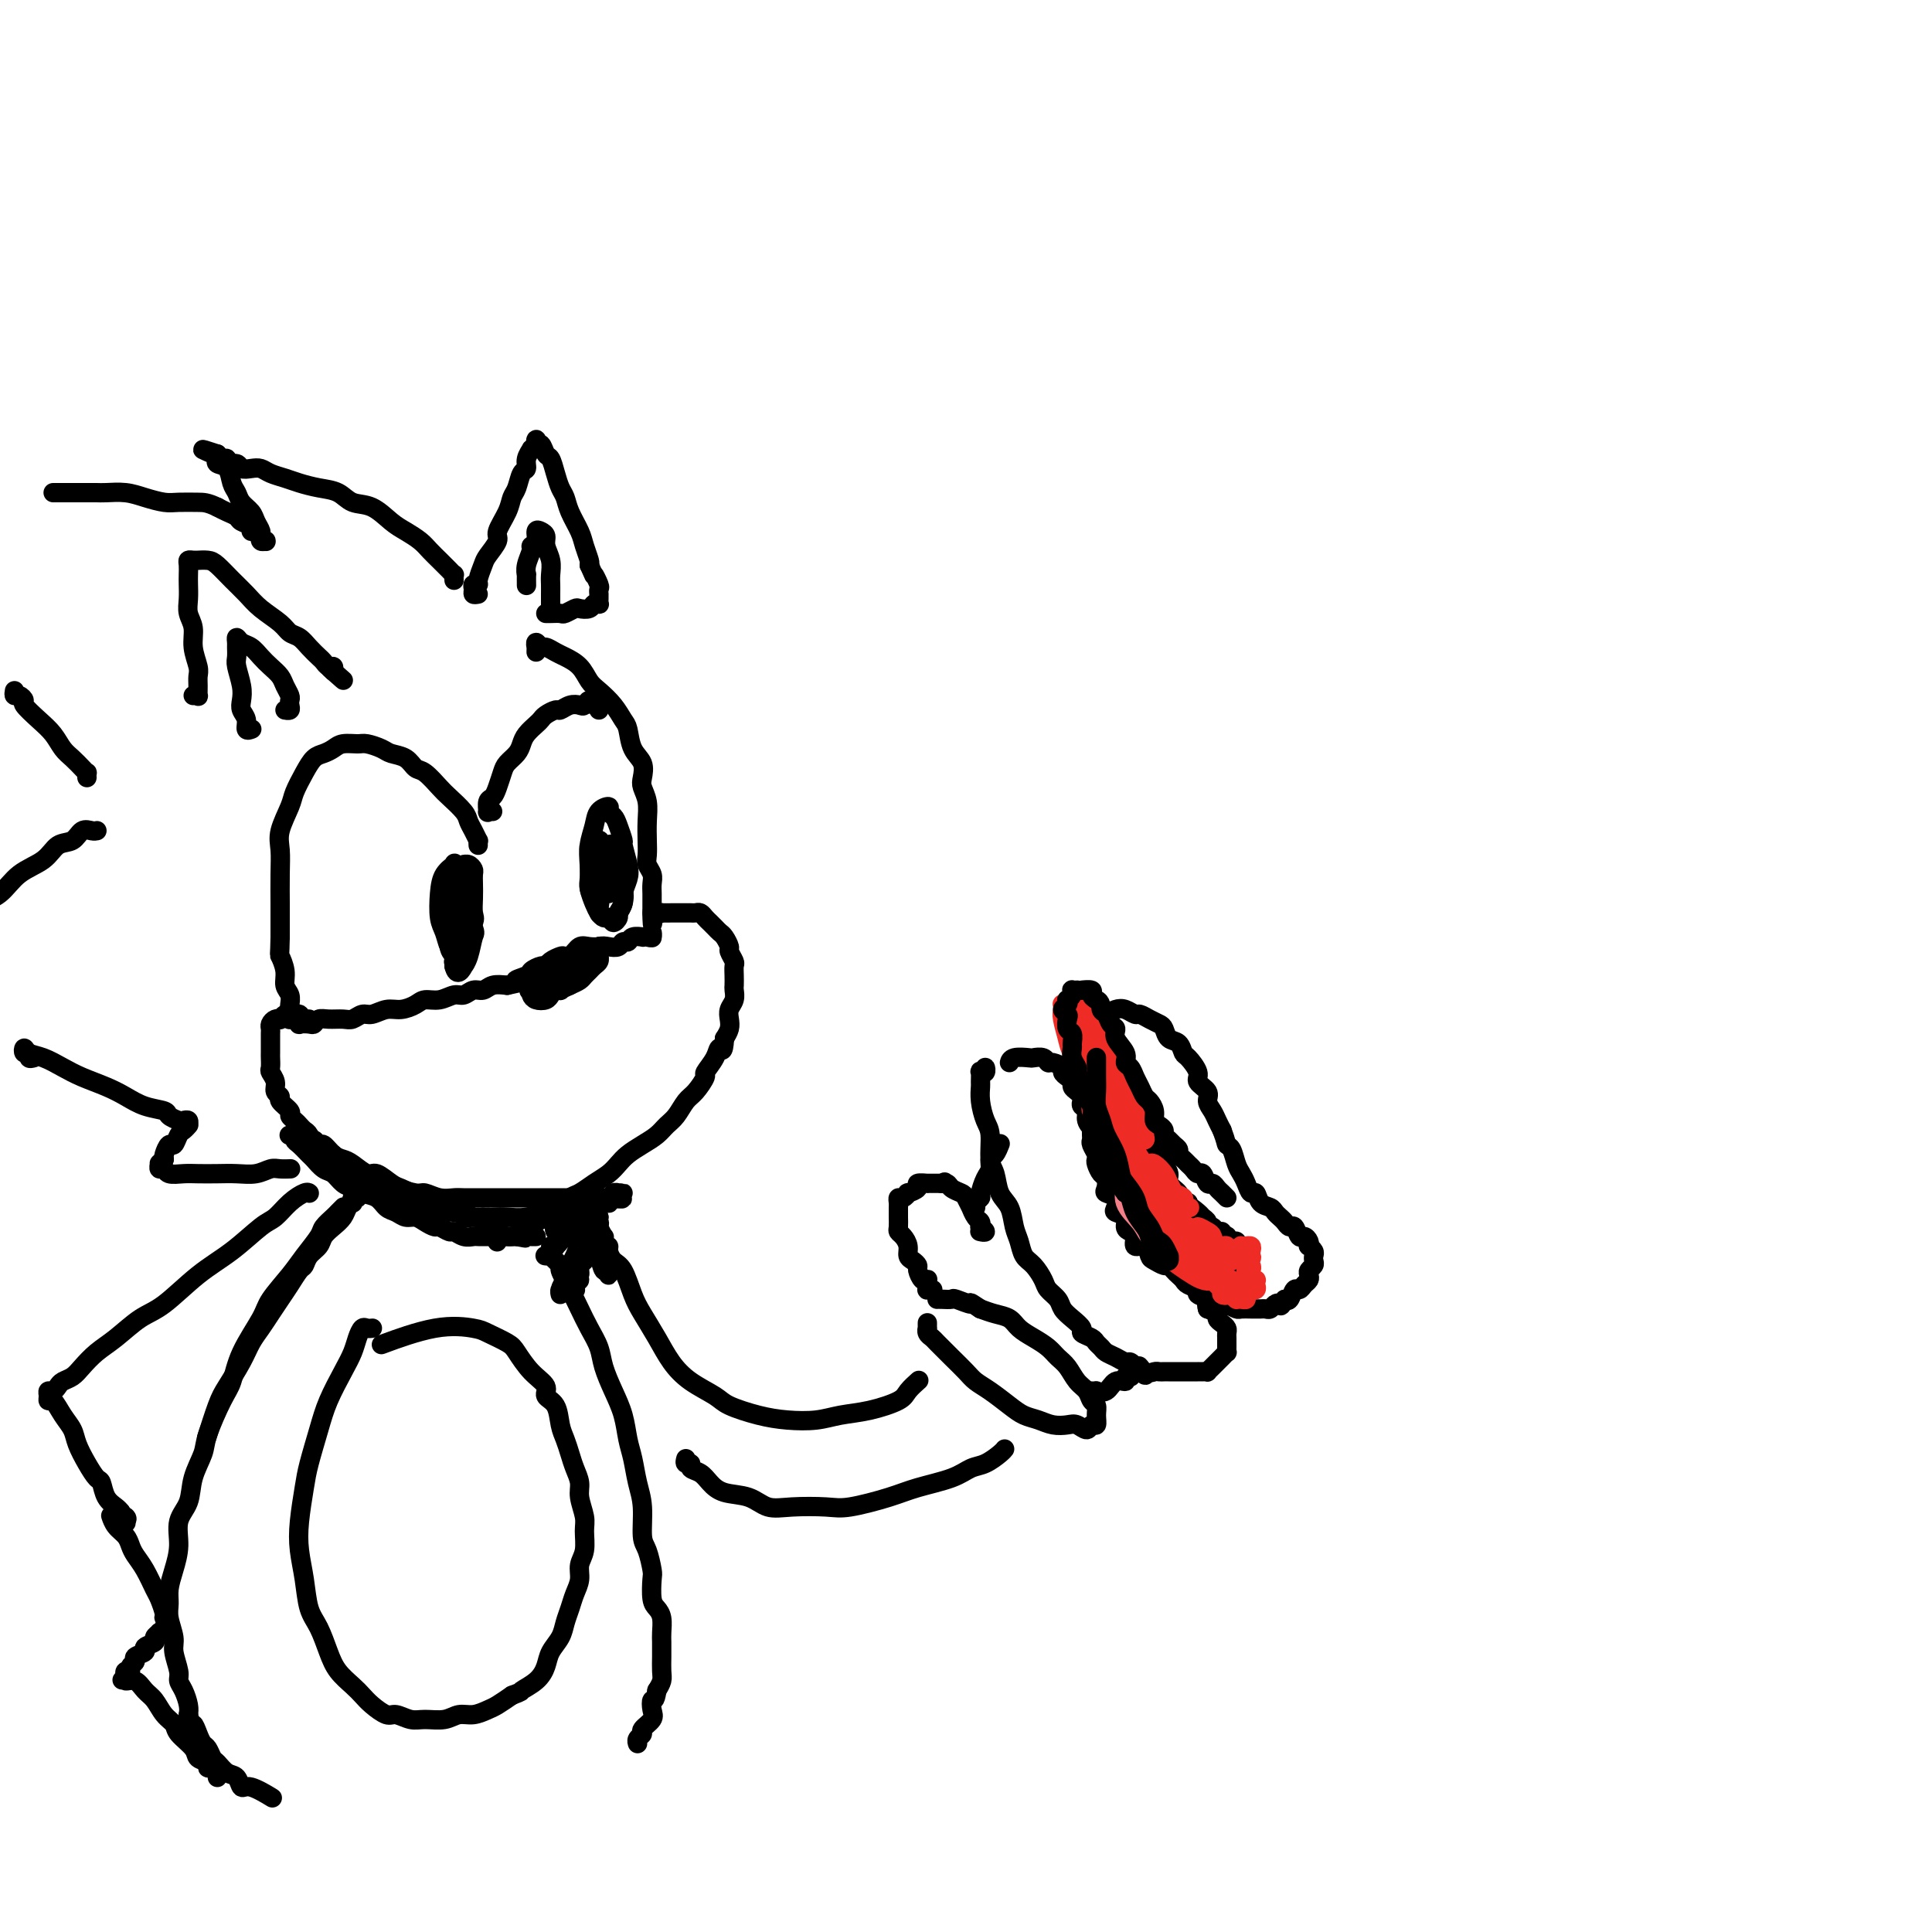 <svg viewBox='0 0 400 400' version='1.1' xmlns='http://www.w3.org/2000/svg' xmlns:xlink='http://www.w3.org/1999/xlink'><g fill='none' stroke='#000000' stroke-width='4' stroke-linecap='round' stroke-linejoin='round'><path d='M111,135c-0.007,-0.462 -0.014,-0.923 0,-1c0.014,-0.077 0.048,0.231 0,0c-0.048,-0.231 -0.180,-1.002 0,-1c0.180,0.002 0.671,0.776 1,1c0.329,0.224 0.497,-0.102 1,0c0.503,0.102 1.341,0.631 2,1c0.659,0.369 1.139,0.577 2,1c0.861,0.423 2.104,1.062 3,2c0.896,0.938 1.445,2.175 2,3c0.555,0.825 1.117,1.239 2,2c0.883,0.761 2.086,1.869 3,3c0.914,1.131 1.537,2.285 2,3c0.463,0.715 0.764,0.992 1,2c0.236,1.008 0.407,2.748 1,4c0.593,1.252 1.609,2.018 2,3c0.391,0.982 0.157,2.181 0,3c-0.157,0.819 -0.238,1.259 0,2c0.238,0.741 0.795,1.784 1,3c0.205,1.216 0.059,2.605 0,4c-0.059,1.395 -0.030,2.797 0,4c0.030,1.203 0.061,2.209 0,3c-0.061,0.791 -0.212,1.369 0,2c0.212,0.631 0.789,1.317 1,2c0.211,0.683 0.057,1.363 0,2c-0.057,0.637 -0.015,1.232 0,2c0.015,0.768 0.004,1.711 0,2c-0.004,0.289 -0.001,-0.076 0,0c0.001,0.076 0.000,0.593 0,1c-0.000,0.407 -0.000,0.703 0,1'/><path d='M135,189c0.267,4.796 -0.064,1.285 0,0c0.064,-1.285 0.523,-0.344 1,0c0.477,0.344 0.971,0.092 1,0c0.029,-0.092 -0.406,-0.025 0,0c0.406,0.025 1.653,0.007 2,0c0.347,-0.007 -0.205,-0.003 0,0c0.205,0.003 1.168,0.004 2,0c0.832,-0.004 1.532,-0.012 2,0c0.468,0.012 0.703,0.045 1,0c0.297,-0.045 0.657,-0.166 1,0c0.343,0.166 0.669,0.621 1,1c0.331,0.379 0.667,0.683 1,1c0.333,0.317 0.663,0.647 1,1c0.337,0.353 0.683,0.728 1,1c0.317,0.272 0.607,0.439 1,1c0.393,0.561 0.890,1.515 1,2c0.110,0.485 -0.167,0.501 0,1c0.167,0.499 0.776,1.481 1,2c0.224,0.519 0.061,0.576 0,1c-0.061,0.424 -0.020,1.216 0,2c0.020,0.784 0.019,1.561 0,2c-0.019,0.439 -0.057,0.540 0,1c0.057,0.460 0.209,1.278 0,2c-0.209,0.722 -0.778,1.348 -1,2c-0.222,0.652 -0.098,1.329 0,2c0.098,0.671 0.171,1.334 0,2c-0.171,0.666 -0.585,1.333 -1,2'/><path d='M150,215c-0.200,3.628 -0.701,2.197 -1,2c-0.299,-0.197 -0.398,0.838 -1,2c-0.602,1.162 -1.708,2.451 -2,3c-0.292,0.549 0.231,0.360 0,1c-0.231,0.640 -1.216,2.111 -2,3c-0.784,0.889 -1.368,1.197 -2,2c-0.632,0.803 -1.314,2.102 -2,3c-0.686,0.898 -1.377,1.395 -2,2c-0.623,0.605 -1.177,1.317 -2,2c-0.823,0.683 -1.914,1.337 -3,2c-1.086,0.663 -2.167,1.333 -3,2c-0.833,0.667 -1.417,1.330 -2,2c-0.583,0.670 -1.166,1.348 -2,2c-0.834,0.652 -1.918,1.278 -3,2c-1.082,0.722 -2.162,1.541 -3,2c-0.838,0.459 -1.433,0.557 -2,1c-0.567,0.443 -1.107,1.232 -2,2c-0.893,0.768 -2.140,1.516 -3,2c-0.860,0.484 -1.333,0.703 -2,1c-0.667,0.297 -1.527,0.672 -2,1c-0.473,0.328 -0.558,0.610 -1,1c-0.442,0.390 -1.242,0.888 -2,1c-0.758,0.112 -1.473,-0.162 -2,0c-0.527,0.162 -0.865,0.761 -1,1c-0.135,0.239 -0.068,0.120 0,0'/><path d='M66,237c0.106,-0.040 0.213,-0.079 0,0c-0.213,0.079 -0.745,0.277 -1,0c-0.255,-0.277 -0.234,-1.027 0,-1c0.234,0.027 0.680,0.832 1,1c0.320,0.168 0.512,-0.301 1,0c0.488,0.301 1.270,1.371 2,2c0.730,0.629 1.407,0.816 2,1c0.593,0.184 1.103,0.364 2,1c0.897,0.636 2.180,1.728 3,2c0.820,0.272 1.178,-0.277 2,0c0.822,0.277 2.108,1.380 3,2c0.892,0.620 1.390,0.757 2,1c0.610,0.243 1.333,0.591 2,1c0.667,0.409 1.278,0.879 2,1c0.722,0.121 1.554,-0.107 2,0c0.446,0.107 0.506,0.550 1,1c0.494,0.450 1.423,0.909 2,1c0.577,0.091 0.804,-0.186 1,0c0.196,0.186 0.363,0.834 1,1c0.637,0.166 1.744,-0.152 2,0c0.256,0.152 -0.338,0.773 0,1c0.338,0.227 1.610,0.061 2,0c0.390,-0.061 -0.101,-0.016 0,0c0.101,0.016 0.795,0.004 1,0c0.205,-0.004 -0.079,-0.001 0,0c0.079,0.001 0.521,0.000 1,0c0.479,-0.000 0.994,-0.000 1,0c0.006,0.000 -0.497,0.000 -1,0'/><path d='M100,252c5.667,2.500 2.833,1.250 0,0'/><path d='M114,200c-0.417,0.032 -0.833,0.064 -1,0c-0.167,-0.064 -0.083,-0.225 0,0c0.083,0.225 0.166,0.835 0,1c-0.166,0.165 -0.582,-0.114 -1,0c-0.418,0.114 -0.837,0.623 -1,1c-0.163,0.377 -0.070,0.623 0,1c0.070,0.377 0.118,0.885 0,1c-0.118,0.115 -0.401,-0.165 0,0c0.401,0.165 1.486,0.773 2,1c0.514,0.227 0.456,0.072 1,0c0.544,-0.072 1.690,-0.061 2,0c0.310,0.061 -0.215,0.171 0,0c0.215,-0.171 1.171,-0.623 2,-1c0.829,-0.377 1.532,-0.678 2,-1c0.468,-0.322 0.700,-0.665 1,-1c0.300,-0.335 0.669,-0.663 1,-1c0.331,-0.337 0.625,-0.681 1,-1c0.375,-0.319 0.832,-0.611 1,-1c0.168,-0.389 0.047,-0.875 0,-1c-0.047,-0.125 -0.018,0.110 0,0c0.018,-0.110 0.027,-0.567 0,-1c-0.027,-0.433 -0.089,-0.842 0,-1c0.089,-0.158 0.328,-0.064 0,0c-0.328,0.064 -1.225,0.097 -2,0c-0.775,-0.097 -1.430,-0.325 -2,0c-0.570,0.325 -1.056,1.203 -2,2c-0.944,0.797 -2.346,1.513 -3,2c-0.654,0.487 -0.561,0.747 -1,1c-0.439,0.253 -1.411,0.501 -2,1c-0.589,0.499 -0.794,1.250 -1,2'/><path d='M111,204c-2.240,1.476 -1.340,1.167 -1,1c0.340,-0.167 0.119,-0.191 0,0c-0.119,0.191 -0.135,0.599 0,1c0.135,0.401 0.421,0.797 1,1c0.579,0.203 1.449,0.214 2,0c0.551,-0.214 0.781,-0.653 1,-1c0.219,-0.347 0.426,-0.604 1,-1c0.574,-0.396 1.517,-0.932 2,-1c0.483,-0.068 0.508,0.333 1,0c0.492,-0.333 1.452,-1.399 2,-2c0.548,-0.601 0.683,-0.735 1,-1c0.317,-0.265 0.815,-0.659 1,-1c0.185,-0.341 0.057,-0.628 0,-1c-0.057,-0.372 -0.041,-0.829 0,-1c0.041,-0.171 0.108,-0.056 0,0c-0.108,0.056 -0.393,0.051 -1,0c-0.607,-0.051 -1.538,-0.150 -2,0c-0.462,0.150 -0.454,0.548 -1,1c-0.546,0.452 -1.646,0.958 -2,1c-0.354,0.042 0.039,-0.381 0,0c-0.039,0.381 -0.510,1.566 -1,2c-0.490,0.434 -1.000,0.116 -1,0c-0.000,-0.116 0.508,-0.031 1,0c0.492,0.031 0.967,0.008 1,0c0.033,-0.008 -0.376,-0.002 0,0c0.376,0.002 1.536,0.001 2,0c0.464,-0.001 0.232,-0.000 0,0'/><path d='M60,235c-0.117,0.026 -0.235,0.053 0,0c0.235,-0.053 0.822,-0.184 1,0c0.178,0.184 -0.051,0.683 0,1c0.051,0.317 0.384,0.451 1,1c0.616,0.549 1.516,1.513 2,2c0.484,0.487 0.553,0.498 1,1c0.447,0.502 1.274,1.497 2,2c0.726,0.503 1.353,0.515 2,1c0.647,0.485 1.314,1.443 2,2c0.686,0.557 1.391,0.712 2,1c0.609,0.288 1.122,0.708 2,1c0.878,0.292 2.122,0.456 3,1c0.878,0.544 1.390,1.469 2,2c0.610,0.531 1.319,0.668 2,1c0.681,0.332 1.333,0.858 2,1c0.667,0.142 1.348,-0.102 2,0c0.652,0.102 1.273,0.548 2,1c0.727,0.452 1.560,0.909 2,1c0.440,0.091 0.489,-0.186 1,0c0.511,0.186 1.485,0.834 2,1c0.515,0.166 0.572,-0.152 1,0c0.428,0.152 1.227,0.773 2,1c0.773,0.227 1.522,0.061 2,0c0.478,-0.061 0.686,-0.016 1,0c0.314,0.016 0.733,0.004 1,0c0.267,-0.004 0.382,-0.001 1,0c0.618,0.001 1.740,0.000 2,0c0.260,-0.000 -0.343,-0.000 0,0c0.343,0.000 1.631,0.000 2,0c0.369,-0.000 -0.180,-0.000 0,0c0.180,0.000 1.090,0.000 2,0'/><path d='M107,256c3.510,0.619 0.787,0.166 0,0c-0.787,-0.166 0.364,-0.044 1,0c0.636,0.044 0.758,0.012 1,0c0.242,-0.012 0.604,-0.003 1,0c0.396,0.003 0.828,0.001 1,0c0.172,-0.001 0.086,-0.000 0,0'/><path d='M71,250c0.098,-0.097 0.197,-0.193 0,0c-0.197,0.193 -0.689,0.677 -1,1c-0.311,0.323 -0.441,0.486 -1,1c-0.559,0.514 -1.547,1.380 -2,2c-0.453,0.620 -0.370,0.995 -1,2c-0.630,1.005 -1.972,2.640 -3,4c-1.028,1.360 -1.742,2.444 -3,4c-1.258,1.556 -3.060,3.585 -4,5c-0.940,1.415 -1.019,2.217 -2,4c-0.981,1.783 -2.863,4.548 -4,7c-1.137,2.452 -1.527,4.591 -2,6c-0.473,1.409 -1.028,2.088 -2,4c-0.972,1.912 -2.359,5.055 -3,7c-0.641,1.945 -0.535,2.690 -1,4c-0.465,1.310 -1.500,3.186 -2,5c-0.500,1.814 -0.463,3.567 -1,5c-0.537,1.433 -1.646,2.547 -2,4c-0.354,1.453 0.048,3.245 0,5c-0.048,1.755 -0.545,3.474 -1,5c-0.455,1.526 -0.869,2.858 -1,4c-0.131,1.142 0.021,2.095 0,3c-0.021,0.905 -0.217,1.762 0,3c0.217,1.238 0.845,2.859 1,4c0.155,1.141 -0.165,1.804 0,3c0.165,1.196 0.815,2.925 1,4c0.185,1.075 -0.095,1.494 0,2c0.095,0.506 0.564,1.098 1,2c0.436,0.902 0.839,2.115 1,3c0.161,0.885 0.081,1.443 0,2'/><path d='M39,355c0.797,3.456 0.791,2.096 1,2c0.209,-0.096 0.633,1.072 1,2c0.367,0.928 0.679,1.615 1,2c0.321,0.385 0.653,0.469 1,1c0.347,0.531 0.709,1.509 1,2c0.291,0.491 0.512,0.494 1,1c0.488,0.506 1.242,1.516 2,2c0.758,0.484 1.520,0.441 2,1c0.480,0.559 0.678,1.719 1,2c0.322,0.281 0.767,-0.316 2,0c1.233,0.316 3.255,1.547 4,2c0.745,0.453 0.213,0.130 0,0c-0.213,-0.130 -0.106,-0.065 0,0'/><path d='M113,260c-0.130,-0.016 -0.261,-0.032 0,0c0.261,0.032 0.913,0.111 1,0c0.087,-0.111 -0.391,-0.414 0,0c0.391,0.414 1.652,1.545 2,2c0.348,0.455 -0.215,0.235 0,1c0.215,0.765 1.209,2.513 2,4c0.791,1.487 1.381,2.711 2,4c0.619,1.289 1.269,2.643 2,4c0.731,1.357 1.544,2.715 2,4c0.456,1.285 0.556,2.495 1,4c0.444,1.505 1.232,3.305 2,5c0.768,1.695 1.516,3.287 2,5c0.484,1.713 0.703,3.548 1,5c0.297,1.452 0.671,2.522 1,4c0.329,1.478 0.614,3.363 1,5c0.386,1.637 0.874,3.027 1,5c0.126,1.973 -0.111,4.528 0,6c0.111,1.472 0.568,1.861 1,3c0.432,1.139 0.837,3.028 1,4c0.163,0.972 0.082,1.027 0,2c-0.082,0.973 -0.166,2.865 0,4c0.166,1.135 0.580,1.514 1,2c0.420,0.486 0.844,1.078 1,2c0.156,0.922 0.042,2.172 0,3c-0.042,0.828 -0.014,1.233 0,2c0.014,0.767 0.014,1.896 0,3c-0.014,1.104 -0.042,2.182 0,3c0.042,0.818 0.155,1.377 0,2c-0.155,0.623 -0.577,1.312 -1,2'/><path d='M136,350c-0.372,2.677 -0.803,1.869 -1,2c-0.197,0.131 -0.162,1.201 0,2c0.162,0.799 0.450,1.328 0,2c-0.450,0.672 -1.637,1.487 -2,2c-0.363,0.513 0.099,0.725 0,1c-0.099,0.275 -0.757,0.612 -1,1c-0.243,0.388 -0.069,0.825 0,1c0.069,0.175 0.035,0.087 0,0'/><path d='M77,275c0.090,-0.011 0.179,-0.023 0,0c-0.179,0.023 -0.627,0.079 -1,0c-0.373,-0.079 -0.670,-0.294 -1,0c-0.330,0.294 -0.693,1.097 -1,2c-0.307,0.903 -0.558,1.907 -1,3c-0.442,1.093 -1.074,2.274 -2,4c-0.926,1.726 -2.147,3.997 -3,6c-0.853,2.003 -1.340,3.738 -2,6c-0.660,2.262 -1.494,5.050 -2,7c-0.506,1.950 -0.683,3.060 -1,5c-0.317,1.940 -0.773,4.709 -1,7c-0.227,2.291 -0.226,4.104 0,6c0.226,1.896 0.678,3.876 1,6c0.322,2.124 0.512,4.393 1,6c0.488,1.607 1.272,2.552 2,4c0.728,1.448 1.401,3.399 2,5c0.599,1.601 1.123,2.854 2,4c0.877,1.146 2.107,2.187 3,3c0.893,0.813 1.450,1.399 2,2c0.550,0.601 1.094,1.219 2,2c0.906,0.781 2.175,1.727 3,2c0.825,0.273 1.207,-0.127 2,0c0.793,0.127 1.997,0.781 3,1c1.003,0.219 1.806,0.003 3,0c1.194,-0.003 2.780,0.207 4,0c1.220,-0.207 2.073,-0.832 3,-1c0.927,-0.168 1.929,0.120 3,0c1.071,-0.120 2.211,-0.648 3,-1c0.789,-0.352 1.225,-0.529 2,-1c0.775,-0.471 1.887,-1.235 3,-2'/><path d='M106,351c2.467,-0.917 1.634,-0.710 2,-1c0.366,-0.290 1.929,-1.078 3,-2c1.071,-0.922 1.649,-1.979 2,-3c0.351,-1.021 0.475,-2.006 1,-3c0.525,-0.994 1.451,-1.998 2,-3c0.549,-1.002 0.720,-2.001 1,-3c0.280,-0.999 0.667,-1.999 1,-3c0.333,-1.001 0.611,-2.004 1,-3c0.389,-0.996 0.890,-1.984 1,-3c0.110,-1.016 -0.171,-2.061 0,-3c0.171,-0.939 0.793,-1.773 1,-3c0.207,-1.227 0.000,-2.845 0,-4c-0.000,-1.155 0.207,-1.845 0,-3c-0.207,-1.155 -0.829,-2.774 -1,-4c-0.171,-1.226 0.108,-2.059 0,-3c-0.108,-0.941 -0.605,-1.989 -1,-3c-0.395,-1.011 -0.688,-1.986 -1,-3c-0.312,-1.014 -0.641,-2.067 -1,-3c-0.359,-0.933 -0.746,-1.746 -1,-3c-0.254,-1.254 -0.376,-2.948 -1,-4c-0.624,-1.052 -1.751,-1.461 -2,-2c-0.249,-0.539 0.379,-1.209 0,-2c-0.379,-0.791 -1.764,-1.703 -3,-3c-1.236,-1.297 -2.323,-2.977 -3,-4c-0.677,-1.023 -0.943,-1.387 -2,-2c-1.057,-0.613 -2.905,-1.474 -4,-2c-1.095,-0.526 -1.438,-0.718 -3,-1c-1.562,-0.282 -4.344,-0.653 -8,0c-3.656,0.653 -8.188,2.329 -10,3c-1.812,0.671 -0.906,0.335 0,0'/><path d='M124,259c-0.082,-0.427 -0.163,-0.854 0,-1c0.163,-0.146 0.571,-0.011 1,0c0.429,0.011 0.877,-0.100 1,0c0.123,0.100 -0.081,0.412 0,1c0.081,0.588 0.448,1.450 1,2c0.552,0.550 1.291,0.786 2,2c0.709,1.214 1.388,3.406 2,5c0.612,1.594 1.158,2.591 2,4c0.842,1.409 1.980,3.231 3,5c1.020,1.769 1.923,3.486 3,5c1.077,1.514 2.327,2.826 4,4c1.673,1.174 3.770,2.210 5,3c1.230,0.790 1.594,1.333 3,2c1.406,0.667 3.854,1.459 6,2c2.146,0.541 3.990,0.833 6,1c2.010,0.167 4.187,0.211 6,0c1.813,-0.211 3.264,-0.677 5,-1c1.736,-0.323 3.758,-0.504 6,-1c2.242,-0.496 4.704,-1.308 6,-2c1.296,-0.692 1.426,-1.263 2,-2c0.574,-0.737 1.593,-1.639 2,-2c0.407,-0.361 0.204,-0.180 0,0'/><path d='M142,302c-0.126,0.448 -0.253,0.896 0,1c0.253,0.104 0.884,-0.137 1,0c0.116,0.137 -0.283,0.651 0,1c0.283,0.349 1.246,0.532 2,1c0.754,0.468 1.297,1.222 2,2c0.703,0.778 1.567,1.581 3,2c1.433,0.419 3.436,0.454 5,1c1.564,0.546 2.690,1.605 4,2c1.310,0.395 2.805,0.128 5,0c2.195,-0.128 5.091,-0.117 7,0c1.909,0.117 2.832,0.340 5,0c2.168,-0.340 5.580,-1.242 8,-2c2.420,-0.758 3.846,-1.373 6,-2c2.154,-0.627 5.036,-1.268 7,-2c1.964,-0.732 3.010,-1.555 4,-2c0.990,-0.445 1.925,-0.511 3,-1c1.075,-0.489 2.289,-1.401 3,-2c0.711,-0.599 0.917,-0.885 1,-1c0.083,-0.115 0.041,-0.057 0,0'/><path d='M192,274c0.002,-0.119 0.004,-0.239 0,0c-0.004,0.239 -0.014,0.836 0,1c0.014,0.164 0.051,-0.105 0,0c-0.051,0.105 -0.190,0.584 0,1c0.190,0.416 0.708,0.769 1,1c0.292,0.231 0.359,0.340 1,1c0.641,0.660 1.855,1.871 3,3c1.145,1.129 2.221,2.176 3,3c0.779,0.824 1.261,1.425 2,2c0.739,0.575 1.734,1.124 3,2c1.266,0.876 2.804,2.077 4,3c1.196,0.923 2.049,1.566 3,2c0.951,0.434 1.999,0.657 3,1c1.001,0.343 1.956,0.806 3,1c1.044,0.194 2.179,0.120 3,0c0.821,-0.120 1.330,-0.287 2,0c0.670,0.287 1.501,1.026 2,1c0.499,-0.026 0.666,-0.818 1,-1c0.334,-0.182 0.833,0.246 1,0c0.167,-0.246 0.000,-1.167 0,-2c-0.000,-0.833 0.166,-1.578 0,-2c-0.166,-0.422 -0.663,-0.522 -1,-1c-0.337,-0.478 -0.512,-1.335 -1,-2c-0.488,-0.665 -1.288,-1.137 -2,-2c-0.712,-0.863 -1.335,-2.118 -2,-3c-0.665,-0.882 -1.370,-1.392 -2,-2c-0.630,-0.608 -1.183,-1.315 -2,-2c-0.817,-0.685 -1.899,-1.349 -3,-2c-1.101,-0.651 -2.223,-1.288 -3,-2c-0.777,-0.712 -1.209,-1.499 -2,-2c-0.791,-0.501 -1.940,-0.714 -3,-1c-1.060,-0.286 -2.030,-0.643 -3,-1'/><path d='M203,271c-3.064,-2.022 -1.725,-1.078 -2,-1c-0.275,0.078 -2.165,-0.711 -3,-1c-0.835,-0.289 -0.616,-0.077 -1,0c-0.384,0.077 -1.373,0.021 -2,0c-0.627,-0.021 -0.894,-0.006 -1,0c-0.106,0.006 -0.053,0.003 0,0'/><path d='M193,267c0.113,0.006 0.226,0.012 0,0c-0.226,-0.012 -0.792,-0.042 -1,0c-0.208,0.042 -0.058,0.157 0,0c0.058,-0.157 0.026,-0.585 0,-1c-0.026,-0.415 -0.045,-0.818 0,-1c0.045,-0.182 0.153,-0.143 0,0c-0.153,0.143 -0.567,0.390 -1,0c-0.433,-0.390 -0.886,-1.417 -1,-2c-0.114,-0.583 0.110,-0.723 0,-1c-0.110,-0.277 -0.555,-0.690 -1,-1c-0.445,-0.310 -0.890,-0.516 -1,-1c-0.110,-0.484 0.114,-1.247 0,-2c-0.114,-0.753 -0.566,-1.497 -1,-2c-0.434,-0.503 -0.848,-0.765 -1,-1c-0.152,-0.235 -0.040,-0.444 0,-1c0.040,-0.556 0.010,-1.459 0,-2c-0.010,-0.541 -0.000,-0.718 0,-1c0.000,-0.282 -0.010,-0.668 0,-1c0.010,-0.332 0.039,-0.610 0,-1c-0.039,-0.390 -0.146,-0.892 0,-1c0.146,-0.108 0.545,0.177 1,0c0.455,-0.177 0.967,-0.818 1,-1c0.033,-0.182 -0.413,0.095 0,0c0.413,-0.095 1.687,-0.561 2,-1c0.313,-0.439 -0.333,-0.850 0,-1c0.333,-0.150 1.646,-0.040 2,0c0.354,0.040 -0.251,0.011 0,0c0.251,-0.011 1.357,-0.003 2,0c0.643,0.003 0.821,0.002 1,0'/><path d='M195,245c1.340,-0.606 0.190,-0.122 0,0c-0.190,0.122 0.580,-0.117 1,0c0.420,0.117 0.490,0.590 1,1c0.510,0.410 1.460,0.758 2,1c0.540,0.242 0.670,0.379 1,1c0.330,0.621 0.859,1.726 1,2c0.141,0.274 -0.107,-0.281 0,0c0.107,0.281 0.569,1.400 1,2c0.431,0.600 0.830,0.683 1,1c0.170,0.317 0.112,0.870 0,1c-0.112,0.130 -0.277,-0.161 0,0c0.277,0.161 0.998,0.774 1,1c0.002,0.226 -0.714,0.065 -1,0c-0.286,-0.065 -0.143,-0.032 0,0'/><path d='M204,222c-0.030,-0.532 -0.061,-1.064 0,-1c0.061,0.064 0.213,0.723 0,1c-0.213,0.277 -0.790,0.173 -1,0c-0.210,-0.173 -0.054,-0.415 0,0c0.054,0.415 0.004,1.487 0,2c-0.004,0.513 0.036,0.466 0,1c-0.036,0.534 -0.150,1.650 0,3c0.150,1.350 0.564,2.935 1,4c0.436,1.065 0.894,1.610 1,3c0.106,1.390 -0.140,3.625 0,5c0.140,1.375 0.668,1.890 1,3c0.332,1.110 0.470,2.815 1,4c0.530,1.185 1.454,1.849 2,3c0.546,1.151 0.714,2.787 1,4c0.286,1.213 0.692,2.001 1,3c0.308,0.999 0.520,2.207 1,3c0.480,0.793 1.227,1.171 2,2c0.773,0.829 1.571,2.109 2,3c0.429,0.891 0.487,1.394 1,2c0.513,0.606 1.481,1.314 2,2c0.519,0.686 0.591,1.350 1,2c0.409,0.650 1.156,1.288 2,2c0.844,0.712 1.784,1.500 2,2c0.216,0.500 -0.294,0.711 0,1c0.294,0.289 1.391,0.654 2,1c0.609,0.346 0.730,0.671 1,1c0.270,0.329 0.688,0.662 1,1c0.312,0.338 0.517,0.682 1,1c0.483,0.318 1.243,0.611 2,1c0.757,0.389 1.512,0.874 2,1c0.488,0.126 0.711,-0.107 1,0c0.289,0.107 0.645,0.553 1,1'/><path d='M235,283c3.753,3.497 1.635,0.741 1,0c-0.635,-0.741 0.211,0.534 1,1c0.789,0.466 1.520,0.125 2,0c0.480,-0.125 0.707,-0.033 1,0c0.293,0.033 0.651,0.009 1,0c0.349,-0.009 0.690,-0.002 1,0c0.310,0.002 0.589,0.001 1,0c0.411,-0.001 0.955,-0.000 1,0c0.045,0.000 -0.409,0.000 0,0c0.409,-0.000 1.682,0.000 2,0c0.318,-0.000 -0.317,-0.000 0,0c0.317,0.000 1.587,0.001 2,0c0.413,-0.001 -0.030,-0.003 0,0c0.030,0.003 0.534,0.011 1,0c0.466,-0.011 0.895,-0.041 1,0c0.105,0.041 -0.113,0.152 0,0c0.113,-0.152 0.556,-0.566 1,-1c0.444,-0.434 0.890,-0.886 1,-1c0.110,-0.114 -0.114,0.110 0,0c0.114,-0.110 0.566,-0.554 1,-1c0.434,-0.446 0.848,-0.893 1,-1c0.152,-0.107 0.040,0.126 0,0c-0.040,-0.126 -0.010,-0.611 0,-1c0.010,-0.389 0.000,-0.682 0,-1c-0.000,-0.318 0.010,-0.663 0,-1c-0.010,-0.337 -0.040,-0.668 0,-1c0.040,-0.332 0.149,-0.666 0,-1c-0.149,-0.334 -0.555,-0.667 -1,-1c-0.445,-0.333 -0.927,-0.667 -1,-1c-0.073,-0.333 0.265,-0.667 0,-1c-0.265,-0.333 -1.132,-0.667 -2,-1'/><path d='M250,271c-0.490,-1.333 0.286,-1.667 0,-2c-0.286,-0.333 -1.635,-0.667 -2,-1c-0.365,-0.333 0.253,-0.666 0,-1c-0.253,-0.334 -1.377,-0.668 -2,-1c-0.623,-0.332 -0.743,-0.662 -1,-1c-0.257,-0.338 -0.650,-0.682 -1,-1c-0.350,-0.318 -0.657,-0.609 -1,-1c-0.343,-0.391 -0.720,-0.883 -1,-1c-0.280,-0.117 -0.461,0.142 -1,0c-0.539,-0.142 -1.436,-0.686 -2,-1c-0.564,-0.314 -0.795,-0.399 -1,-1c-0.205,-0.601 -0.385,-1.718 -1,-2c-0.615,-0.282 -1.665,0.272 -2,0c-0.335,-0.272 0.047,-1.368 0,-2c-0.047,-0.632 -0.521,-0.798 -1,-1c-0.479,-0.202 -0.964,-0.439 -1,-1c-0.036,-0.561 0.375,-1.446 0,-2c-0.375,-0.554 -1.537,-0.777 -2,-1c-0.463,-0.223 -0.229,-0.445 0,-1c0.229,-0.555 0.451,-1.443 0,-2c-0.451,-0.557 -1.574,-0.783 -2,-1c-0.426,-0.217 -0.153,-0.426 0,-1c0.153,-0.574 0.186,-1.515 0,-2c-0.186,-0.485 -0.589,-0.515 -1,-1c-0.411,-0.485 -0.828,-1.425 -1,-2c-0.172,-0.575 -0.099,-0.783 0,-1c0.099,-0.217 0.223,-0.442 0,-1c-0.223,-0.558 -0.792,-1.449 -1,-2c-0.208,-0.551 -0.056,-0.764 0,-1c0.056,-0.236 0.016,-0.496 0,-1c-0.016,-0.504 -0.008,-1.252 0,-2'/><path d='M226,233c-0.709,-2.753 0.020,-0.636 0,0c-0.020,0.636 -0.789,-0.211 -1,-1c-0.211,-0.789 0.137,-1.521 0,-2c-0.137,-0.479 -0.759,-0.706 -1,-1c-0.241,-0.294 -0.102,-0.656 0,-1c0.102,-0.344 0.168,-0.669 0,-1c-0.168,-0.331 -0.571,-0.666 -1,-1c-0.429,-0.334 -0.884,-0.667 -1,-1c-0.116,-0.333 0.106,-0.668 0,-1c-0.106,-0.332 -0.539,-0.662 -1,-1c-0.461,-0.338 -0.948,-0.683 -1,-1c-0.052,-0.317 0.333,-0.607 0,-1c-0.333,-0.393 -1.383,-0.890 -2,-1c-0.617,-0.110 -0.803,0.166 -1,0c-0.197,-0.166 -0.407,-0.773 -1,-1c-0.593,-0.227 -1.571,-0.075 -2,0c-0.429,0.075 -0.311,0.072 -1,0c-0.689,-0.072 -2.186,-0.212 -3,0c-0.814,0.212 -0.947,0.775 -1,1c-0.053,0.225 -0.027,0.113 0,0'/><path d='M226,229c0.002,-0.444 0.005,-0.887 0,-1c-0.005,-0.113 -0.016,0.106 0,0c0.016,-0.106 0.060,-0.535 0,-1c-0.060,-0.465 -0.223,-0.964 0,-1c0.223,-0.036 0.833,0.393 1,0c0.167,-0.393 -0.110,-1.608 0,-2c0.110,-0.392 0.607,0.039 1,0c0.393,-0.039 0.683,-0.547 1,-1c0.317,-0.453 0.662,-0.850 1,-1c0.338,-0.150 0.669,-0.052 1,0c0.331,0.052 0.662,0.059 1,0c0.338,-0.059 0.682,-0.184 1,0c0.318,0.184 0.611,0.678 1,1c0.389,0.322 0.874,0.471 1,1c0.126,0.529 -0.107,1.439 0,2c0.107,0.561 0.554,0.774 1,1c0.446,0.226 0.891,0.465 1,1c0.109,0.535 -0.116,1.364 0,2c0.116,0.636 0.575,1.077 1,2c0.425,0.923 0.817,2.326 1,3c0.183,0.674 0.159,0.617 0,1c-0.159,0.383 -0.451,1.204 0,2c0.451,0.796 1.645,1.565 2,2c0.355,0.435 -0.131,0.536 0,1c0.131,0.464 0.878,1.290 1,2c0.122,0.710 -0.380,1.304 0,2c0.380,0.696 1.641,1.495 2,2c0.359,0.505 -0.183,0.716 0,1c0.183,0.284 1.092,0.642 2,1'/><path d='M246,249c1.901,4.356 0.155,1.746 0,1c-0.155,-0.746 1.282,0.374 2,1c0.718,0.626 0.717,0.760 1,1c0.283,0.240 0.850,0.585 1,1c0.150,0.415 -0.119,0.899 0,1c0.119,0.101 0.624,-0.183 1,0c0.376,0.183 0.622,0.833 1,1c0.378,0.167 0.889,-0.147 1,0c0.111,0.147 -0.177,0.756 0,1c0.177,0.244 0.818,0.122 1,0c0.182,-0.122 -0.095,-0.244 0,0c0.095,0.244 0.561,0.852 1,1c0.439,0.148 0.850,-0.166 1,0c0.150,0.166 0.040,0.813 0,1c-0.040,0.187 -0.011,-0.086 0,0c0.011,0.086 0.004,0.530 0,1c-0.004,0.470 -0.004,0.967 0,1c0.004,0.033 0.012,-0.399 0,0c-0.012,0.399 -0.045,1.627 0,2c0.045,0.373 0.168,-0.109 0,0c-0.168,0.109 -0.627,0.810 -1,1c-0.373,0.190 -0.660,-0.131 -1,0c-0.340,0.131 -0.732,0.715 -1,1c-0.268,0.285 -0.412,0.272 -1,0c-0.588,-0.272 -1.620,-0.804 -2,-1c-0.380,-0.196 -0.109,-0.056 0,0c0.109,0.056 0.054,0.028 0,0'/><path d='M224,221c-0.307,-0.439 -0.614,-0.877 -1,-1c-0.386,-0.123 -0.850,0.070 -1,0c-0.150,-0.070 0.015,-0.404 0,-1c-0.015,-0.596 -0.211,-1.455 0,-2c0.211,-0.545 0.830,-0.777 1,-1c0.170,-0.223 -0.110,-0.437 0,-1c0.110,-0.563 0.610,-1.474 1,-2c0.390,-0.526 0.671,-0.666 1,-1c0.329,-0.334 0.707,-0.861 1,-1c0.293,-0.139 0.502,0.110 1,0c0.498,-0.110 1.284,-0.580 2,-1c0.716,-0.420 1.360,-0.789 2,-1c0.640,-0.211 1.274,-0.263 2,0c0.726,0.263 1.543,0.843 2,1c0.457,0.157 0.555,-0.109 1,0c0.445,0.109 1.236,0.591 2,1c0.764,0.409 1.500,0.744 2,1c0.500,0.256 0.762,0.434 1,1c0.238,0.566 0.450,1.520 1,2c0.550,0.480 1.438,0.485 2,1c0.562,0.515 0.799,1.542 1,2c0.201,0.458 0.365,0.349 1,1c0.635,0.651 1.742,2.061 2,3c0.258,0.939 -0.334,1.406 0,2c0.334,0.594 1.595,1.314 2,2c0.405,0.686 -0.046,1.339 0,2c0.046,0.661 0.589,1.332 1,2c0.411,0.668 0.689,1.334 1,2c0.311,0.666 0.656,1.333 1,2'/><path d='M253,234c0.952,2.517 0.832,2.809 1,3c0.168,0.191 0.622,0.280 1,1c0.378,0.720 0.679,2.072 1,3c0.321,0.928 0.662,1.432 1,2c0.338,0.568 0.672,1.199 1,2c0.328,0.801 0.651,1.773 1,2c0.349,0.227 0.723,-0.290 1,0c0.277,0.290 0.455,1.387 1,2c0.545,0.613 1.455,0.743 2,1c0.545,0.257 0.723,0.641 1,1c0.277,0.359 0.652,0.692 1,1c0.348,0.308 0.671,0.589 1,1c0.329,0.411 0.666,0.950 1,1c0.334,0.050 0.664,-0.389 1,0c0.336,0.389 0.677,1.606 1,2c0.323,0.394 0.626,-0.035 1,0c0.374,0.035 0.818,0.534 1,1c0.182,0.466 0.101,0.898 0,1c-0.101,0.102 -0.222,-0.127 0,0c0.222,0.127 0.788,0.612 1,1c0.212,0.388 0.071,0.681 0,1c-0.071,0.319 -0.071,0.663 0,1c0.071,0.337 0.212,0.667 0,1c-0.212,0.333 -0.778,0.668 -1,1c-0.222,0.332 -0.101,0.661 0,1c0.101,0.339 0.182,0.687 0,1c-0.182,0.313 -0.626,0.592 -1,1c-0.374,0.408 -0.678,0.944 -1,1c-0.322,0.056 -0.664,-0.370 -1,0c-0.336,0.370 -0.668,1.534 -1,2c-0.332,0.466 -0.666,0.233 -1,0'/><path d='M266,269c-0.952,1.944 -0.832,1.306 -1,1c-0.168,-0.306 -0.623,-0.278 -1,0c-0.377,0.278 -0.677,0.807 -1,1c-0.323,0.193 -0.668,0.052 -1,0c-0.332,-0.052 -0.652,-0.013 -1,0c-0.348,0.013 -0.726,0.001 -1,0c-0.274,-0.001 -0.445,0.010 -1,0c-0.555,-0.010 -1.494,-0.041 -2,0c-0.506,0.041 -0.579,0.155 -1,0c-0.421,-0.155 -1.190,-0.580 -2,-1c-0.810,-0.420 -1.660,-0.834 -2,-1c-0.340,-0.166 -0.170,-0.083 0,0'/><path d='M86,251c-0.039,0.113 -0.077,0.227 0,0c0.077,-0.227 0.270,-0.794 0,-1c-0.270,-0.206 -1.004,-0.052 -1,0c0.004,0.052 0.747,-0.000 1,0c0.253,0.000 0.015,0.052 0,0c-0.015,-0.052 0.192,-0.206 1,0c0.808,0.206 2.215,0.773 3,1c0.785,0.227 0.947,0.113 2,0c1.053,-0.113 2.997,-0.225 4,0c1.003,0.225 1.063,0.788 2,1c0.937,0.212 2.750,0.072 4,0c1.250,-0.072 1.938,-0.076 3,0c1.062,0.076 2.497,0.232 4,0c1.503,-0.232 3.074,-0.850 4,-1c0.926,-0.150 1.208,0.170 2,0c0.792,-0.170 2.096,-0.830 3,-1c0.904,-0.170 1.409,0.150 2,0c0.591,-0.150 1.269,-0.771 2,-1c0.731,-0.229 1.516,-0.065 2,0c0.484,0.065 0.665,0.031 1,0c0.335,-0.031 0.822,-0.060 1,0c0.178,0.060 0.048,0.208 0,0c-0.048,-0.208 -0.014,-0.774 0,-1c0.014,-0.226 0.007,-0.113 0,0'/><path d='M73,248c0.534,0.032 1.068,0.063 1,0c-0.068,-0.063 -0.738,-0.221 -1,0c-0.262,0.221 -0.114,0.822 0,1c0.114,0.178 0.195,-0.065 0,0c-0.195,0.065 -0.667,0.440 -1,1c-0.333,0.560 -0.527,1.304 -1,2c-0.473,0.696 -1.226,1.342 -2,2c-0.774,0.658 -1.568,1.326 -2,2c-0.432,0.674 -0.500,1.352 -1,2c-0.500,0.648 -1.432,1.265 -2,2c-0.568,0.735 -0.771,1.589 -1,2c-0.229,0.411 -0.484,0.378 -1,1c-0.516,0.622 -1.293,1.898 -2,3c-0.707,1.102 -1.343,2.029 -2,3c-0.657,0.971 -1.335,1.986 -2,3c-0.665,1.014 -1.319,2.028 -2,3c-0.681,0.972 -1.391,1.901 -2,3c-0.609,1.099 -1.116,2.369 -2,4c-0.884,1.631 -2.144,3.623 -3,5c-0.856,1.377 -1.307,2.140 -2,4c-0.693,1.860 -1.626,4.817 -2,6c-0.374,1.183 -0.187,0.591 0,0'/><path d='M64,247c-0.011,-0.010 -0.023,-0.021 0,0c0.023,0.021 0.080,0.072 0,0c-0.080,-0.072 -0.298,-0.267 -1,0c-0.702,0.267 -1.889,0.995 -3,2c-1.111,1.005 -2.145,2.286 -3,3c-0.855,0.714 -1.533,0.861 -3,2c-1.467,1.139 -3.725,3.271 -6,5c-2.275,1.729 -4.566,3.057 -7,5c-2.434,1.943 -5.012,4.502 -7,6c-1.988,1.498 -3.386,1.935 -5,3c-1.614,1.065 -3.444,2.758 -5,4c-1.556,1.242 -2.837,2.034 -4,3c-1.163,0.966 -2.209,2.105 -3,3c-0.791,0.895 -1.326,1.546 -2,2c-0.674,0.454 -1.487,0.713 -2,1c-0.513,0.287 -0.727,0.603 -1,1c-0.273,0.397 -0.607,0.874 -1,1c-0.393,0.126 -0.846,-0.101 -1,0c-0.154,0.101 -0.010,0.530 0,1c0.010,0.470 -0.114,0.982 0,1c0.114,0.018 0.467,-0.456 1,0c0.533,0.456 1.246,1.842 2,3c0.754,1.158 1.550,2.087 2,3c0.450,0.913 0.553,1.809 1,3c0.447,1.191 1.237,2.676 2,4c0.763,1.324 1.500,2.487 2,3c0.500,0.513 0.763,0.375 1,1c0.237,0.625 0.448,2.015 1,3c0.552,0.985 1.443,1.567 2,2c0.557,0.433 0.778,0.716 1,1'/><path d='M25,313c2.264,3.951 0.424,1.829 0,1c-0.424,-0.829 0.567,-0.367 1,0c0.433,0.367 0.309,0.637 0,1c-0.309,0.363 -0.803,0.818 -1,1c-0.197,0.182 -0.099,0.091 0,0'/><path d='M23,314c-0.059,-0.179 -0.119,-0.358 0,0c0.119,0.358 0.416,1.252 1,2c0.584,0.748 1.456,1.349 2,2c0.544,0.651 0.761,1.352 1,2c0.239,0.648 0.499,1.242 1,2c0.501,0.758 1.244,1.681 2,3c0.756,1.319 1.527,3.036 2,4c0.473,0.964 0.648,1.175 1,2c0.352,0.825 0.880,2.263 1,3c0.120,0.737 -0.168,0.773 0,1c0.168,0.227 0.791,0.646 1,1c0.209,0.354 0.003,0.644 0,1c-0.003,0.356 0.196,0.779 0,1c-0.196,0.221 -0.789,0.242 -1,0c-0.211,-0.242 -0.041,-0.745 0,-1c0.041,-0.255 -0.046,-0.261 0,0c0.046,0.261 0.225,0.791 0,1c-0.225,0.209 -0.853,0.097 -1,0c-0.147,-0.097 0.187,-0.181 0,0c-0.187,0.181 -0.895,0.626 -1,1c-0.105,0.374 0.393,0.678 0,1c-0.393,0.322 -1.679,0.663 -2,1c-0.321,0.337 0.321,0.669 0,1c-0.321,0.331 -1.606,0.662 -2,1c-0.394,0.338 0.104,0.682 0,1c-0.104,0.318 -0.812,0.611 -1,1c-0.188,0.389 0.142,0.874 0,1c-0.142,0.126 -0.755,-0.107 -1,0c-0.245,0.107 -0.123,0.553 0,1'/><path d='M26,347c-1.399,1.565 -0.397,0.478 0,0c0.397,-0.478 0.189,-0.347 0,0c-0.189,0.347 -0.361,0.912 0,1c0.361,0.088 1.253,-0.300 2,0c0.747,0.300 1.350,1.287 2,2c0.650,0.713 1.348,1.153 2,2c0.652,0.847 1.259,2.100 2,3c0.741,0.900 1.618,1.445 2,2c0.382,0.555 0.270,1.119 1,2c0.730,0.881 2.304,2.078 3,3c0.696,0.922 0.516,1.570 1,2c0.484,0.430 1.632,0.641 2,1c0.368,0.359 -0.045,0.867 0,1c0.045,0.133 0.548,-0.108 1,0c0.452,0.108 0.853,0.565 1,1c0.147,0.435 0.040,0.848 0,1c-0.040,0.152 -0.011,0.043 0,0c0.011,-0.043 0.006,-0.022 0,0'/><path d='M99,175c-0.023,-0.470 -0.046,-0.940 0,-1c0.046,-0.060 0.160,0.289 0,0c-0.160,-0.289 -0.594,-1.217 -1,-2c-0.406,-0.783 -0.784,-1.422 -1,-2c-0.216,-0.578 -0.271,-1.095 -1,-2c-0.729,-0.905 -2.134,-2.197 -3,-3c-0.866,-0.803 -1.195,-1.118 -2,-2c-0.805,-0.882 -2.087,-2.330 -3,-3c-0.913,-0.670 -1.456,-0.562 -2,-1c-0.544,-0.438 -1.089,-1.424 -2,-2c-0.911,-0.576 -2.187,-0.744 -3,-1c-0.813,-0.256 -1.162,-0.602 -2,-1c-0.838,-0.398 -2.164,-0.850 -3,-1c-0.836,-0.150 -1.183,-0.000 -2,0c-0.817,0.000 -2.105,-0.150 -3,0c-0.895,0.150 -1.396,0.600 -2,1c-0.604,0.400 -1.312,0.752 -2,1c-0.688,0.248 -1.355,0.394 -2,1c-0.645,0.606 -1.269,1.673 -2,3c-0.731,1.327 -1.569,2.915 -2,4c-0.431,1.085 -0.455,1.666 -1,3c-0.545,1.334 -1.610,3.420 -2,5c-0.390,1.580 -0.104,2.656 0,4c0.104,1.344 0.028,2.958 0,5c-0.028,2.042 -0.008,4.511 0,6c0.008,1.489 0.002,1.997 0,3c-0.002,1.003 -0.001,2.502 0,4'/><path d='M58,194c-0.065,4.169 -0.228,3.593 0,4c0.228,0.407 0.846,1.797 1,3c0.154,1.203 -0.155,2.220 0,3c0.155,0.780 0.774,1.323 1,2c0.226,0.677 0.060,1.488 0,2c-0.060,0.512 -0.013,0.725 0,1c0.013,0.275 -0.006,0.613 0,1c0.006,0.387 0.038,0.822 0,1c-0.038,0.178 -0.147,0.100 0,0c0.147,-0.100 0.550,-0.222 1,0c0.450,0.222 0.946,0.788 1,1c0.054,0.212 -0.334,0.071 0,0c0.334,-0.071 1.392,-0.072 2,0c0.608,0.072 0.768,0.217 1,0c0.232,-0.217 0.538,-0.794 1,-1c0.462,-0.206 1.082,-0.040 2,0c0.918,0.040 2.136,-0.046 3,0c0.864,0.046 1.375,0.223 2,0c0.625,-0.223 1.365,-0.847 2,-1c0.635,-0.153 1.167,0.165 2,0c0.833,-0.165 1.969,-0.814 3,-1c1.031,-0.186 1.956,0.090 3,0c1.044,-0.090 2.205,-0.545 3,-1c0.795,-0.455 1.224,-0.911 2,-1c0.776,-0.089 1.899,0.187 3,0c1.101,-0.187 2.181,-0.838 3,-1c0.819,-0.162 1.377,0.167 2,0c0.623,-0.167 1.311,-0.828 2,-1c0.689,-0.172 1.378,0.146 2,0c0.622,-0.146 1.178,-0.756 2,-1c0.822,-0.244 1.911,-0.122 3,0'/><path d='M105,204c6.683,-1.415 2.890,-0.953 2,-1c-0.890,-0.047 1.122,-0.604 2,-1c0.878,-0.396 0.620,-0.632 1,-1c0.380,-0.368 1.396,-0.870 2,-1c0.604,-0.130 0.796,0.110 1,0c0.204,-0.110 0.421,-0.569 1,-1c0.579,-0.431 1.520,-0.832 2,-1c0.480,-0.168 0.499,-0.101 1,0c0.501,0.101 1.485,0.237 2,0c0.515,-0.237 0.561,-0.847 1,-1c0.439,-0.153 1.269,0.151 2,0c0.731,-0.151 1.362,-0.757 2,-1c0.638,-0.243 1.283,-0.121 2,0c0.717,0.121 1.506,0.243 2,0c0.494,-0.243 0.692,-0.850 1,-1c0.308,-0.150 0.726,0.155 1,0c0.274,-0.155 0.403,-0.772 1,-1c0.597,-0.228 1.663,-0.066 2,0c0.337,0.066 -0.053,0.035 0,0c0.053,-0.035 0.550,-0.076 1,0c0.450,0.076 0.853,0.268 1,0c0.147,-0.268 0.040,-0.995 0,-1c-0.040,-0.005 -0.011,0.713 0,1c0.011,0.287 0.006,0.144 0,0'/><path d='M102,168c-0.429,-0.055 -0.858,-0.111 -1,0c-0.142,0.111 0.004,0.388 0,0c-0.004,-0.388 -0.157,-1.441 0,-2c0.157,-0.559 0.623,-0.625 1,-1c0.377,-0.375 0.665,-1.059 1,-2c0.335,-0.941 0.719,-2.139 1,-3c0.281,-0.861 0.460,-1.386 1,-2c0.540,-0.614 1.440,-1.316 2,-2c0.560,-0.684 0.779,-1.349 1,-2c0.221,-0.651 0.444,-1.289 1,-2c0.556,-0.711 1.443,-1.496 2,-2c0.557,-0.504 0.782,-0.727 1,-1c0.218,-0.273 0.429,-0.595 1,-1c0.571,-0.405 1.501,-0.892 2,-1c0.499,-0.108 0.568,0.162 1,0c0.432,-0.162 1.229,-0.757 2,-1c0.771,-0.243 1.517,-0.133 2,0c0.483,0.133 0.704,0.288 1,0c0.296,-0.288 0.668,-1.019 1,-1c0.332,0.019 0.625,0.789 1,1c0.375,0.211 0.832,-0.135 1,0c0.168,0.135 0.048,0.753 0,1c-0.048,0.247 -0.024,0.124 0,0'/><path d='M93,181c-0.113,-0.538 -0.226,-1.076 0,-1c0.226,0.076 0.792,0.767 1,1c0.208,0.233 0.057,0.008 0,0c-0.057,-0.008 -0.019,0.200 0,1c0.019,0.800 0.018,2.192 0,3c-0.018,0.808 -0.054,1.032 0,2c0.054,0.968 0.197,2.680 0,4c-0.197,1.320 -0.733,2.249 -1,3c-0.267,0.751 -0.265,1.323 0,2c0.265,0.677 0.793,1.457 1,2c0.207,0.543 0.092,0.848 0,1c-0.092,0.152 -0.161,0.150 0,0c0.161,-0.150 0.551,-0.448 1,-1c0.449,-0.552 0.958,-1.358 1,-2c0.042,-0.642 -0.381,-1.120 0,-2c0.381,-0.880 1.566,-2.162 2,-3c0.434,-0.838 0.117,-1.232 0,-2c-0.117,-0.768 -0.034,-1.908 0,-3c0.034,-1.092 0.019,-2.135 0,-3c-0.019,-0.865 -0.042,-1.553 0,-2c0.042,-0.447 0.148,-0.653 0,-1c-0.148,-0.347 -0.550,-0.833 -1,-1c-0.450,-0.167 -0.949,-0.014 -1,0c-0.051,0.014 0.344,-0.112 0,0c-0.344,0.112 -1.428,0.460 -2,1c-0.572,0.540 -0.633,1.271 -1,3c-0.367,1.729 -1.040,4.455 -1,6c0.040,1.545 0.794,1.909 1,3c0.206,1.091 -0.137,2.909 0,4c0.137,1.091 0.753,1.455 1,2c0.247,0.545 0.123,1.273 0,2'/><path d='M94,200c0.620,2.614 1.671,0.649 2,0c0.329,-0.649 -0.063,0.016 0,0c0.063,-0.016 0.582,-0.714 1,-2c0.418,-1.286 0.736,-3.159 1,-4c0.264,-0.841 0.473,-0.649 0,-2c-0.473,-1.351 -1.627,-4.244 -2,-6c-0.373,-1.756 0.037,-2.375 0,-3c-0.037,-0.625 -0.521,-1.257 -1,-2c-0.479,-0.743 -0.952,-1.598 -1,-2c-0.048,-0.402 0.330,-0.352 0,0c-0.330,0.352 -1.368,1.005 -2,2c-0.632,0.995 -0.859,2.333 -1,4c-0.141,1.667 -0.195,3.662 0,5c0.195,1.338 0.640,2.018 1,3c0.360,0.982 0.635,2.264 1,3c0.365,0.736 0.818,0.924 1,1c0.182,0.076 0.091,0.038 0,0'/><path d='M124,177c-0.002,-0.340 -0.005,-0.679 0,-1c0.005,-0.321 0.016,-0.622 0,-1c-0.016,-0.378 -0.061,-0.833 0,-1c0.061,-0.167 0.226,-0.046 0,0c-0.226,0.046 -0.845,0.019 -1,0c-0.155,-0.019 0.154,-0.028 0,0c-0.154,0.028 -0.770,0.094 -1,1c-0.230,0.906 -0.073,2.652 0,4c0.073,1.348 0.061,2.298 0,3c-0.061,0.702 -0.171,1.155 0,2c0.171,0.845 0.623,2.084 1,3c0.377,0.916 0.678,1.511 1,2c0.322,0.489 0.665,0.871 1,1c0.335,0.129 0.663,0.005 1,0c0.337,-0.005 0.682,0.108 1,0c0.318,-0.108 0.608,-0.439 1,-1c0.392,-0.561 0.886,-1.352 1,-2c0.114,-0.648 -0.151,-1.152 0,-2c0.151,-0.848 0.717,-2.041 1,-3c0.283,-0.959 0.283,-1.686 0,-3c-0.283,-1.314 -0.851,-3.216 -1,-4c-0.149,-0.784 0.120,-0.449 0,-1c-0.120,-0.551 -0.627,-1.988 -1,-3c-0.373,-1.012 -0.610,-1.598 -1,-2c-0.390,-0.402 -0.931,-0.622 -1,-1c-0.069,-0.378 0.335,-0.916 0,-1c-0.335,-0.084 -1.410,0.287 -2,1c-0.590,0.713 -0.694,1.768 -1,3c-0.306,1.232 -0.813,2.639 -1,4c-0.187,1.361 -0.053,2.674 0,4c0.053,1.326 0.027,2.663 0,4'/><path d='M122,183c-0.136,2.829 1.523,2.401 2,3c0.477,0.599 -0.227,2.225 0,3c0.227,0.775 1.385,0.700 2,1c0.615,0.300 0.688,0.975 1,1c0.312,0.025 0.865,-0.600 1,-1c0.135,-0.400 -0.146,-0.577 0,-1c0.146,-0.423 0.719,-1.093 1,-2c0.281,-0.907 0.268,-2.050 0,-3c-0.268,-0.950 -0.793,-1.706 -1,-3c-0.207,-1.294 -0.098,-3.126 0,-4c0.098,-0.874 0.184,-0.788 0,-1c-0.184,-0.212 -0.639,-0.720 -1,-1c-0.361,-0.280 -0.629,-0.332 -1,0c-0.371,0.332 -0.846,1.046 -1,2c-0.154,0.954 0.011,2.147 0,3c-0.011,0.853 -0.199,1.367 0,2c0.199,0.633 0.785,1.386 1,2c0.215,0.614 0.058,1.088 0,1c-0.058,-0.088 -0.017,-0.740 0,-1c0.017,-0.260 0.008,-0.130 0,0'/><path d='M64,211c-0.295,-0.031 -0.589,-0.062 -1,0c-0.411,0.062 -0.937,0.216 -1,0c-0.063,-0.216 0.338,-0.804 0,-1c-0.338,-0.196 -1.414,-0.001 -2,0c-0.586,0.001 -0.683,-0.193 -1,0c-0.317,0.193 -0.856,0.773 -1,1c-0.144,0.227 0.105,0.102 0,0c-0.105,-0.102 -0.564,-0.179 -1,0c-0.436,0.179 -0.849,0.615 -1,1c-0.151,0.385 -0.041,0.718 0,1c0.041,0.282 0.011,0.513 0,1c-0.011,0.487 -0.004,1.229 0,2c0.004,0.771 0.005,1.571 0,2c-0.005,0.429 -0.017,0.486 0,1c0.017,0.514 0.061,1.486 0,2c-0.061,0.514 -0.229,0.570 0,1c0.229,0.430 0.854,1.232 1,2c0.146,0.768 -0.186,1.501 0,2c0.186,0.499 0.890,0.764 1,1c0.110,0.236 -0.374,0.444 0,1c0.374,0.556 1.606,1.459 2,2c0.394,0.541 -0.049,0.721 0,1c0.049,0.279 0.590,0.657 1,1c0.410,0.343 0.687,0.652 1,1c0.313,0.348 0.661,0.737 1,1c0.339,0.263 0.668,0.400 1,1c0.332,0.600 0.666,1.661 1,2c0.334,0.339 0.667,-0.046 1,0c0.333,0.046 0.667,0.523 1,1'/><path d='M67,238c1.594,2.891 0.079,1.620 0,1c-0.079,-0.620 1.277,-0.589 2,0c0.723,0.589 0.813,1.735 1,2c0.187,0.265 0.473,-0.351 1,0c0.527,0.351 1.296,1.670 2,2c0.704,0.330 1.344,-0.328 2,0c0.656,0.328 1.328,1.643 2,2c0.672,0.357 1.343,-0.244 2,0c0.657,0.244 1.300,1.333 2,2c0.700,0.667 1.458,0.910 2,1c0.542,0.090 0.869,0.026 1,0c0.131,-0.026 0.065,-0.013 0,0'/><path d='M40,144c0.423,-0.047 0.847,-0.094 1,0c0.153,0.094 0.037,0.329 0,0c-0.037,-0.329 0.005,-1.221 0,-2c-0.005,-0.779 -0.058,-1.443 0,-2c0.058,-0.557 0.226,-1.005 0,-2c-0.226,-0.995 -0.845,-2.535 -1,-4c-0.155,-1.465 0.155,-2.853 0,-4c-0.155,-1.147 -0.773,-2.051 -1,-3c-0.227,-0.949 -0.061,-1.943 0,-3c0.061,-1.057 0.019,-2.178 0,-3c-0.019,-0.822 -0.015,-1.345 0,-2c0.015,-0.655 0.041,-1.443 0,-2c-0.041,-0.557 -0.148,-0.882 0,-1c0.148,-0.118 0.553,-0.030 1,0c0.447,0.030 0.938,0.003 1,0c0.062,-0.003 -0.303,0.018 0,0c0.303,-0.018 1.276,-0.077 2,0c0.724,0.077 1.199,0.289 2,1c0.801,0.711 1.930,1.921 3,3c1.070,1.079 2.083,2.029 3,3c0.917,0.971 1.740,1.965 3,3c1.260,1.035 2.957,2.112 4,3c1.043,0.888 1.431,1.585 2,2c0.569,0.415 1.318,0.546 2,1c0.682,0.454 1.297,1.231 2,2c0.703,0.769 1.495,1.529 2,2c0.505,0.471 0.723,0.652 1,1c0.277,0.348 0.613,0.863 1,1c0.387,0.137 0.825,-0.104 1,0c0.175,0.104 0.088,0.552 0,1'/><path d='M69,139c4.044,3.578 1.156,1.022 0,0c-1.156,-1.022 -0.578,-0.511 0,0'/><path d='M52,151c0.121,-0.048 0.242,-0.095 0,0c-0.242,0.095 -0.849,0.333 -1,0c-0.151,-0.333 0.152,-1.238 0,-2c-0.152,-0.762 -0.759,-1.383 -1,-2c-0.241,-0.617 -0.117,-1.230 0,-2c0.117,-0.770 0.228,-1.697 0,-3c-0.228,-1.303 -0.794,-2.981 -1,-4c-0.206,-1.019 -0.053,-1.380 0,-2c0.053,-0.620 0.006,-1.498 0,-2c-0.006,-0.502 0.029,-0.626 0,-1c-0.029,-0.374 -0.121,-0.998 0,-1c0.121,-0.002 0.456,0.618 1,1c0.544,0.382 1.297,0.525 2,1c0.703,0.475 1.355,1.283 2,2c0.645,0.717 1.283,1.344 2,2c0.717,0.656 1.512,1.341 2,2c0.488,0.659 0.668,1.291 1,2c0.332,0.709 0.817,1.497 1,2c0.183,0.503 0.063,0.723 0,1c-0.063,0.277 -0.068,0.610 0,1c0.068,0.390 0.211,0.836 0,1c-0.211,0.164 -0.774,0.047 -1,0c-0.226,-0.047 -0.113,-0.023 0,0'/><path d='M99,123c-0.431,0.082 -0.863,0.165 -1,0c-0.137,-0.165 0.019,-0.576 0,-1c-0.019,-0.424 -0.214,-0.861 0,-1c0.214,-0.139 0.836,0.019 1,0c0.164,-0.019 -0.130,-0.216 0,-1c0.130,-0.784 0.682,-2.156 1,-3c0.318,-0.844 0.400,-1.161 1,-2c0.600,-0.839 1.719,-2.201 2,-3c0.281,-0.799 -0.276,-1.034 0,-2c0.276,-0.966 1.384,-2.664 2,-4c0.616,-1.336 0.738,-2.311 1,-3c0.262,-0.689 0.663,-1.092 1,-2c0.337,-0.908 0.611,-2.319 1,-3c0.389,-0.681 0.893,-0.630 1,-1c0.107,-0.370 -0.181,-1.162 0,-2c0.181,-0.838 0.832,-1.723 1,-2c0.168,-0.277 -0.148,0.053 0,0c0.148,-0.053 0.761,-0.490 1,-1c0.239,-0.510 0.106,-1.091 0,-1c-0.106,0.091 -0.183,0.856 0,1c0.183,0.144 0.626,-0.334 1,0c0.374,0.334 0.678,1.478 1,2c0.322,0.522 0.663,0.421 1,1c0.337,0.579 0.672,1.839 1,3c0.328,1.161 0.651,2.225 1,3c0.349,0.775 0.724,1.262 1,2c0.276,0.738 0.452,1.728 1,3c0.548,1.272 1.466,2.825 2,4c0.534,1.175 0.682,1.970 1,3c0.318,1.030 0.805,2.294 1,3c0.195,0.706 0.097,0.853 0,1'/><path d='M122,117c1.868,4.211 1.036,2.238 1,2c-0.036,-0.238 0.722,1.260 1,2c0.278,0.740 0.074,0.724 0,1c-0.074,0.276 -0.019,0.845 0,1c0.019,0.155 0.002,-0.103 0,0c-0.002,0.103 0.012,0.567 0,1c-0.012,0.433 -0.049,0.834 0,1c0.049,0.166 0.183,0.096 0,0c-0.183,-0.096 -0.683,-0.218 -1,0c-0.317,0.218 -0.451,0.776 -1,1c-0.549,0.224 -1.513,0.112 -2,0c-0.487,-0.112 -0.498,-0.226 -1,0c-0.502,0.226 -1.494,0.793 -2,1c-0.506,0.207 -0.528,0.056 -1,0c-0.472,-0.056 -1.396,-0.015 -2,0c-0.604,0.015 -0.887,0.004 -1,0c-0.113,-0.004 -0.057,-0.002 0,0'/><path d='M109,121c-0.001,-0.063 -0.001,-0.127 0,0c0.001,0.127 0.004,0.444 0,0c-0.004,-0.444 -0.016,-1.649 0,-2c0.016,-0.351 0.061,0.153 0,0c-0.061,-0.153 -0.227,-0.962 0,-2c0.227,-1.038 0.848,-2.303 1,-3c0.152,-0.697 -0.166,-0.825 0,-1c0.166,-0.175 0.814,-0.395 1,-1c0.186,-0.605 -0.090,-1.593 0,-2c0.090,-0.407 0.546,-0.233 1,0c0.454,0.233 0.906,0.524 1,1c0.094,0.476 -0.171,1.138 0,2c0.171,0.862 0.778,1.923 1,3c0.222,1.077 0.060,2.170 0,3c-0.060,0.830 -0.016,1.398 0,2c0.016,0.602 0.004,1.239 0,2c-0.004,0.761 -0.001,1.646 0,2c0.001,0.354 0.001,0.177 0,0'/><path d='M94,120c0.006,0.120 0.013,0.239 0,0c-0.013,-0.239 -0.044,-0.837 0,-1c0.044,-0.163 0.163,0.108 0,0c-0.163,-0.108 -0.609,-0.595 -1,-1c-0.391,-0.405 -0.727,-0.728 -1,-1c-0.273,-0.272 -0.484,-0.494 -1,-1c-0.516,-0.506 -1.337,-1.295 -2,-2c-0.663,-0.705 -1.168,-1.326 -2,-2c-0.832,-0.674 -1.993,-1.403 -3,-2c-1.007,-0.597 -1.861,-1.063 -3,-2c-1.139,-0.937 -2.563,-2.345 -4,-3c-1.437,-0.655 -2.887,-0.557 -4,-1c-1.113,-0.443 -1.887,-1.428 -3,-2c-1.113,-0.572 -2.563,-0.731 -4,-1c-1.437,-0.269 -2.860,-0.647 -4,-1c-1.140,-0.353 -1.997,-0.682 -3,-1c-1.003,-0.318 -2.151,-0.625 -3,-1c-0.849,-0.375 -1.398,-0.817 -2,-1c-0.602,-0.183 -1.257,-0.105 -2,0c-0.743,0.105 -1.575,0.238 -2,0c-0.425,-0.238 -0.443,-0.848 -1,-1c-0.557,-0.152 -1.652,0.155 -2,0c-0.348,-0.155 0.050,-0.773 0,-1c-0.050,-0.227 -0.549,-0.064 -1,0c-0.451,0.064 -0.853,0.027 -1,0c-0.147,-0.027 -0.040,-0.046 0,0c0.040,0.046 0.011,0.156 0,0c-0.011,-0.156 -0.006,-0.578 0,-1'/><path d='M45,94c-5.245,-1.747 -2.359,-0.616 -1,0c1.359,0.616 1.190,0.717 1,1c-0.190,0.283 -0.403,0.747 0,1c0.403,0.253 1.421,0.294 2,1c0.579,0.706 0.718,2.076 1,3c0.282,0.924 0.707,1.403 1,2c0.293,0.597 0.456,1.311 1,2c0.544,0.689 1.470,1.351 2,2c0.530,0.649 0.664,1.284 1,2c0.336,0.716 0.876,1.512 1,2c0.124,0.488 -0.167,0.668 0,1c0.167,0.332 0.791,0.817 1,1c0.209,0.183 0.004,0.064 0,0c-0.004,-0.064 0.192,-0.074 0,0c-0.192,0.074 -0.774,0.231 -1,0c-0.226,-0.231 -0.097,-0.849 0,-1c0.097,-0.151 0.163,0.167 0,0c-0.163,-0.167 -0.554,-0.818 -1,-1c-0.446,-0.182 -0.949,0.106 -1,0c-0.051,-0.106 0.348,-0.606 0,-1c-0.348,-0.394 -1.444,-0.683 -2,-1c-0.556,-0.317 -0.573,-0.662 -1,-1c-0.427,-0.338 -1.265,-0.668 -2,-1c-0.735,-0.332 -1.368,-0.666 -2,-1'/><path d='M45,105c-2.090,-0.997 -2.817,-0.989 -4,-1c-1.183,-0.011 -2.824,-0.041 -4,0c-1.176,0.041 -1.886,0.155 -3,0c-1.114,-0.155 -2.630,-0.577 -4,-1c-1.370,-0.423 -2.594,-0.845 -4,-1c-1.406,-0.155 -2.993,-0.041 -4,0c-1.007,0.041 -1.435,0.011 -2,0c-0.565,-0.011 -1.266,-0.003 -2,0c-0.734,0.003 -1.502,0.001 -2,0c-0.498,-0.001 -0.725,-0.000 -1,0c-0.275,0.000 -0.599,0.000 -1,0c-0.401,-0.000 -0.878,-0.000 -1,0c-0.122,0.000 0.112,0.000 0,0c-0.112,-0.000 -0.569,-0.000 -1,0c-0.431,0.000 -0.838,0.000 -1,0c-0.162,-0.000 -0.081,-0.000 0,0'/><path d='M3,143c-0.078,0.450 -0.156,0.900 0,1c0.156,0.100 0.545,-0.150 1,0c0.455,0.150 0.975,0.701 1,1c0.025,0.299 -0.447,0.345 0,1c0.447,0.655 1.811,1.919 3,3c1.189,1.081 2.203,1.978 3,3c0.797,1.022 1.376,2.168 2,3c0.624,0.832 1.291,1.351 2,2c0.709,0.649 1.458,1.428 2,2c0.542,0.572 0.877,0.937 1,1c0.123,0.063 0.033,-0.175 0,0c-0.033,0.175 -0.009,0.764 0,1c0.009,0.236 0.005,0.118 0,0'/><path d='M20,172c0.063,-0.016 0.127,-0.031 0,0c-0.127,0.031 -0.444,0.109 -1,0c-0.556,-0.109 -1.352,-0.403 -2,0c-0.648,0.403 -1.148,1.505 -2,2c-0.852,0.495 -2.056,0.384 -3,1c-0.944,0.616 -1.628,1.958 -3,3c-1.372,1.042 -3.431,1.785 -5,3c-1.569,1.215 -2.648,2.903 -4,4c-1.352,1.097 -2.978,1.604 -4,2c-1.022,0.396 -1.441,0.679 -2,1c-0.559,0.321 -1.259,0.678 -2,1c-0.741,0.322 -1.523,0.608 -2,1c-0.477,0.392 -0.650,0.889 -1,1c-0.350,0.111 -0.878,-0.163 -1,0c-0.122,0.163 0.164,0.762 0,1c-0.164,0.238 -0.776,0.115 -1,0c-0.224,-0.115 -0.060,-0.223 0,0c0.060,0.223 0.017,0.778 0,1c-0.017,0.222 -0.009,0.111 0,0'/><path d='M7,219c-0.452,0.123 -0.904,0.246 -1,0c-0.096,-0.246 0.164,-0.863 0,-1c-0.164,-0.137 -0.754,0.204 -1,0c-0.246,-0.204 -0.150,-0.952 0,-1c0.150,-0.048 0.353,0.606 1,1c0.647,0.394 1.737,0.528 3,1c1.263,0.472 2.700,1.282 4,2c1.300,0.718 2.464,1.344 4,2c1.536,0.656 3.443,1.341 5,2c1.557,0.659 2.764,1.290 4,2c1.236,0.710 2.502,1.497 4,2c1.498,0.503 3.228,0.722 4,1c0.772,0.278 0.585,0.614 1,1c0.415,0.386 1.431,0.822 2,1c0.569,0.178 0.689,0.099 1,0c0.311,-0.099 0.812,-0.219 1,0c0.188,0.219 0.061,0.778 0,1c-0.061,0.222 -0.058,0.106 0,0c0.058,-0.106 0.170,-0.202 0,0c-0.170,0.202 -0.624,0.702 -1,1c-0.376,0.298 -0.675,0.395 -1,1c-0.325,0.605 -0.675,1.719 -1,2c-0.325,0.281 -0.626,-0.270 -1,0c-0.374,0.270 -0.821,1.363 -1,2c-0.179,0.637 -0.089,0.819 0,1'/><path d='M34,240c-0.695,1.482 -0.931,1.185 -1,1c-0.069,-0.185 0.029,-0.260 0,0c-0.029,0.260 -0.186,0.854 0,1c0.186,0.146 0.713,-0.157 1,0c0.287,0.157 0.334,0.774 1,1c0.666,0.226 1.953,0.062 3,0c1.047,-0.062 1.856,-0.020 3,0c1.144,0.020 2.624,0.020 4,0c1.376,-0.020 2.649,-0.058 4,0c1.351,0.058 2.779,0.212 4,0c1.221,-0.212 2.236,-0.789 3,-1c0.764,-0.211 1.277,-0.057 2,0c0.723,0.057 1.656,0.015 2,0c0.344,-0.015 0.098,-0.004 0,0c-0.098,0.004 -0.049,0.002 0,0'/><path d='M73,245c0.002,-0.451 0.004,-0.901 0,-1c-0.004,-0.099 -0.013,0.155 0,0c0.013,-0.155 0.048,-0.717 0,-1c-0.048,-0.283 -0.179,-0.287 0,0c0.179,0.287 0.668,0.866 1,1c0.332,0.134 0.506,-0.175 1,0c0.494,0.175 1.309,0.836 2,1c0.691,0.164 1.258,-0.167 2,0c0.742,0.167 1.657,0.833 2,1c0.343,0.167 0.112,-0.166 1,0c0.888,0.166 2.894,0.829 4,1c1.106,0.171 1.311,-0.150 2,0c0.689,0.150 1.861,0.772 3,1c1.139,0.228 2.245,0.061 3,0c0.755,-0.061 1.160,-0.016 2,0c0.840,0.016 2.115,0.004 3,0c0.885,-0.004 1.379,-0.001 2,0c0.621,0.001 1.370,0.000 2,0c0.630,-0.000 1.141,-0.000 2,0c0.859,0.000 2.065,0.000 3,0c0.935,-0.000 1.597,-0.000 2,0c0.403,0.000 0.545,0.000 1,0c0.455,-0.000 1.221,-0.000 2,0c0.779,0.000 1.570,0.000 2,0c0.430,-0.000 0.500,-0.000 1,0c0.500,0.000 1.429,0.000 2,0c0.571,-0.000 0.783,-0.000 1,0c0.217,0.000 0.440,0.000 1,0c0.560,-0.000 1.459,-0.000 2,0c0.541,0.000 0.726,0.000 1,0c0.274,-0.000 0.637,-0.000 1,0'/><path d='M124,248c8.354,0.448 3.740,0.067 2,0c-1.740,-0.067 -0.605,0.178 0,0c0.605,-0.178 0.680,-0.780 1,-1c0.320,-0.220 0.884,-0.059 1,0c0.116,0.059 -0.218,0.016 0,0c0.218,-0.016 0.986,-0.004 1,0c0.014,0.004 -0.727,0.001 -1,0c-0.273,-0.001 -0.078,-0.000 0,0c0.078,0.000 0.039,0.000 0,0'/><path d='M119,252c0.030,-0.315 0.060,-0.630 0,-1c-0.060,-0.370 -0.209,-0.795 0,-1c0.209,-0.205 0.777,-0.190 1,0c0.223,0.190 0.101,0.555 0,1c-0.101,0.445 -0.182,0.971 0,1c0.182,0.029 0.626,-0.440 1,0c0.374,0.440 0.678,1.787 1,3c0.322,1.213 0.661,2.291 1,3c0.339,0.709 0.679,1.048 1,2c0.321,0.952 0.623,2.518 1,3c0.377,0.482 0.830,-0.121 1,0c0.170,0.121 0.056,0.966 0,1c-0.056,0.034 -0.054,-0.743 0,-1c0.054,-0.257 0.159,0.006 0,0c-0.159,-0.006 -0.582,-0.281 -1,-1c-0.418,-0.719 -0.830,-1.882 -1,-3c-0.170,-1.118 -0.099,-2.192 0,-3c0.099,-0.808 0.227,-1.352 0,-2c-0.227,-0.648 -0.807,-1.401 -1,-2c-0.193,-0.599 0.001,-1.043 0,-1c-0.001,0.043 -0.197,0.574 0,1c0.197,0.426 0.789,0.745 1,1c0.211,0.255 0.043,0.444 0,1c-0.043,0.556 0.041,1.479 0,2c-0.041,0.521 -0.206,0.638 0,1c0.206,0.362 0.784,0.967 1,1c0.216,0.033 0.072,-0.505 0,-1c-0.072,-0.495 -0.071,-0.947 0,-1c0.071,-0.053 0.211,0.293 0,0c-0.211,-0.293 -0.775,-1.227 -1,-2c-0.225,-0.773 -0.113,-1.387 0,-2'/><path d='M124,252c-0.345,-1.708 -0.708,-0.479 -1,0c-0.292,0.479 -0.512,0.208 -1,0c-0.488,-0.208 -1.243,-0.353 -2,0c-0.757,0.353 -1.514,1.205 -2,2c-0.486,0.795 -0.701,1.533 -1,2c-0.299,0.467 -0.684,0.663 -1,1c-0.316,0.337 -0.565,0.816 -1,1c-0.435,0.184 -1.056,0.075 -1,0c0.056,-0.075 0.789,-0.114 1,0c0.211,0.114 -0.101,0.382 0,0c0.101,-0.382 0.616,-1.414 1,-2c0.384,-0.586 0.636,-0.727 1,-1c0.364,-0.273 0.840,-0.677 1,-1c0.160,-0.323 0.005,-0.566 0,-1c-0.005,-0.434 0.139,-1.060 0,-1c-0.139,0.060 -0.560,0.804 -1,1c-0.440,0.196 -0.899,-0.157 -1,0c-0.101,0.157 0.156,0.823 0,1c-0.156,0.177 -0.723,-0.135 -1,0c-0.277,0.135 -0.263,0.716 0,1c0.263,0.284 0.773,0.272 1,0c0.227,-0.272 0.169,-0.805 0,-1c-0.169,-0.195 -0.448,-0.052 0,0c0.448,0.052 1.623,0.013 2,0c0.377,-0.013 -0.043,-0.001 0,0c0.043,0.001 0.547,-0.010 1,0c0.453,0.010 0.853,0.041 1,0c0.147,-0.041 0.042,-0.155 0,0c-0.042,0.155 -0.021,0.577 0,1'/><path d='M120,255c0.762,0.361 0.166,0.764 0,1c-0.166,0.236 0.096,0.304 0,1c-0.096,0.696 -0.551,2.021 -1,3c-0.449,0.979 -0.890,1.612 -1,2c-0.110,0.388 0.113,0.531 0,1c-0.113,0.469 -0.562,1.264 -1,2c-0.438,0.736 -0.864,1.415 -1,2c-0.136,0.585 0.019,1.078 0,1c-0.019,-0.078 -0.213,-0.728 0,-1c0.213,-0.272 0.832,-0.167 1,0c0.168,0.167 -0.114,0.397 0,0c0.114,-0.397 0.623,-1.420 1,-2c0.377,-0.580 0.622,-0.716 1,-1c0.378,-0.284 0.891,-0.717 1,-1c0.109,-0.283 -0.185,-0.416 0,-1c0.185,-0.584 0.849,-1.617 1,-2c0.151,-0.383 -0.212,-0.115 0,0c0.212,0.115 1.000,0.076 1,0c-0.000,-0.076 -0.789,-0.190 -1,0c-0.211,0.190 0.155,0.685 0,1c-0.155,0.315 -0.831,0.448 -1,1c-0.169,0.552 0.169,1.521 0,2c-0.169,0.479 -0.844,0.469 -1,1c-0.156,0.531 0.206,1.604 0,2c-0.206,0.396 -0.979,0.117 -1,0c-0.021,-0.117 0.709,-0.070 1,0c0.291,0.070 0.144,0.162 0,0c-0.144,-0.162 -0.286,-0.580 0,-1c0.286,-0.420 1.000,-0.844 1,-1c-0.000,-0.156 -0.714,-0.045 -1,0c-0.286,0.045 -0.143,0.022 0,0'/><path d='M202,250c-0.119,-0.319 -0.238,-0.637 0,-1c0.238,-0.363 0.834,-0.770 1,-1c0.166,-0.230 -0.096,-0.284 0,-1c0.096,-0.716 0.551,-2.094 1,-3c0.449,-0.906 0.891,-1.339 1,-2c0.109,-0.661 -0.115,-1.548 0,-2c0.115,-0.452 0.569,-0.468 1,-1c0.431,-0.532 0.837,-1.581 1,-2c0.163,-0.419 0.081,-0.210 0,0'/><path d='M226,288c-0.126,-0.005 -0.253,-0.009 0,0c0.253,0.009 0.885,0.032 1,0c0.115,-0.032 -0.285,-0.117 0,0c0.285,0.117 1.257,0.438 2,0c0.743,-0.438 1.257,-1.634 2,-2c0.743,-0.366 1.715,0.098 2,0c0.285,-0.098 -0.115,-0.757 0,-1c0.115,-0.243 0.747,-0.069 1,0c0.253,0.069 0.126,0.035 0,0'/></g>
<g fill='none' stroke='#F37F89' stroke-width='4' stroke-linecap='round' stroke-linejoin='round'><path d='M231,228c-0.006,0.345 -0.012,0.690 0,1c0.012,0.310 0.041,0.586 0,1c-0.041,0.414 -0.152,0.966 0,2c0.152,1.034 0.566,2.550 1,4c0.434,1.450 0.887,2.835 1,4c0.113,1.165 -0.113,2.110 0,3c0.113,0.890 0.566,1.726 1,2c0.434,0.274 0.849,-0.012 1,0c0.151,0.012 0.037,0.324 0,0c-0.037,-0.324 0.001,-1.284 0,-2c-0.001,-0.716 -0.042,-1.189 0,-2c0.042,-0.811 0.165,-1.961 0,-3c-0.165,-1.039 -0.619,-1.966 -1,-3c-0.381,-1.034 -0.689,-2.176 -1,-3c-0.311,-0.824 -0.623,-1.332 -1,-2c-0.377,-0.668 -0.818,-1.498 -1,-2c-0.182,-0.502 -0.106,-0.677 0,-1c0.106,-0.323 0.242,-0.795 0,-1c-0.242,-0.205 -0.860,-0.143 -1,0c-0.140,0.143 0.200,0.366 0,1c-0.200,0.634 -0.940,1.678 -1,3c-0.060,1.322 0.561,2.922 1,4c0.439,1.078 0.696,1.634 1,3c0.304,1.366 0.656,3.541 1,5c0.344,1.459 0.681,2.200 1,3c0.319,0.800 0.622,1.658 1,2c0.378,0.342 0.833,0.169 1,0c0.167,-0.169 0.048,-0.334 0,-1c-0.048,-0.666 -0.024,-1.833 0,-3'/><path d='M235,243c0.048,-1.323 0.166,-2.631 0,-4c-0.166,-1.369 -0.618,-2.797 -1,-4c-0.382,-1.203 -0.696,-2.179 -1,-3c-0.304,-0.821 -0.599,-1.487 -1,-2c-0.401,-0.513 -0.908,-0.871 -1,-1c-0.092,-0.129 0.230,-0.028 0,0c-0.230,0.028 -1.012,-0.019 -1,1c0.012,1.019 0.818,3.102 1,5c0.182,1.898 -0.261,3.610 0,5c0.261,1.390 1.225,2.457 2,4c0.775,1.543 1.360,3.562 2,5c0.640,1.438 1.334,2.296 2,3c0.666,0.704 1.303,1.254 2,2c0.697,0.746 1.456,1.686 2,2c0.544,0.314 0.875,0.001 1,0c0.125,-0.001 0.043,0.310 0,0c-0.043,-0.310 -0.047,-1.242 0,-2c0.047,-0.758 0.144,-1.340 0,-2c-0.144,-0.660 -0.528,-1.396 -1,-2c-0.472,-0.604 -1.031,-1.077 -2,-2c-0.969,-0.923 -2.346,-2.295 -3,-3c-0.654,-0.705 -0.584,-0.741 -1,-1c-0.416,-0.259 -1.317,-0.740 -2,-1c-0.683,-0.260 -1.149,-0.299 -1,0c0.149,0.299 0.911,0.937 1,2c0.089,1.063 -0.496,2.551 0,4c0.496,1.449 2.072,2.861 3,4c0.928,1.139 1.207,2.006 2,3c0.793,0.994 2.098,2.114 3,3c0.902,0.886 1.401,1.539 2,2c0.599,0.461 1.300,0.731 2,1'/><path d='M245,262c2.010,2.066 1.035,0.731 1,0c-0.035,-0.731 0.871,-0.857 1,-1c0.129,-0.143 -0.518,-0.303 -1,-1c-0.482,-0.697 -0.797,-1.932 -1,-3c-0.203,-1.068 -0.293,-1.970 -1,-3c-0.707,-1.030 -2.031,-2.188 -3,-3c-0.969,-0.812 -1.581,-1.280 -2,-2c-0.419,-0.720 -0.643,-1.694 -1,-2c-0.357,-0.306 -0.846,0.056 -1,0c-0.154,-0.056 0.028,-0.531 0,0c-0.028,0.531 -0.264,2.067 0,3c0.264,0.933 1.029,1.262 2,2c0.971,0.738 2.146,1.886 3,3c0.854,1.114 1.385,2.193 2,3c0.615,0.807 1.313,1.341 2,2c0.687,0.659 1.363,1.442 2,2c0.637,0.558 1.237,0.891 2,1c0.763,0.109 1.691,-0.005 2,0c0.309,0.005 -0.000,0.130 0,0c0.000,-0.130 0.310,-0.515 0,-1c-0.310,-0.485 -1.239,-1.071 -2,-2c-0.761,-0.929 -1.355,-2.200 -2,-3c-0.645,-0.800 -1.340,-1.128 -2,-2c-0.660,-0.872 -1.284,-2.288 -2,-3c-0.716,-0.712 -1.524,-0.721 -2,-1c-0.476,-0.279 -0.619,-0.830 -1,-1c-0.381,-0.170 -1.000,0.040 -1,0c-0.000,-0.040 0.619,-0.330 1,0c0.381,0.330 0.526,1.281 1,2c0.474,0.719 1.278,1.205 2,2c0.722,0.795 1.361,1.897 2,3'/><path d='M246,257c1.057,1.486 1.198,1.702 2,2c0.802,0.298 2.265,0.680 3,1c0.735,0.320 0.741,0.580 1,1c0.259,0.420 0.771,1.000 1,1c0.229,0.000 0.176,-0.580 0,-1c-0.176,-0.420 -0.474,-0.682 -1,-1c-0.526,-0.318 -1.281,-0.694 -2,-1c-0.719,-0.306 -1.401,-0.544 -2,-1c-0.599,-0.456 -1.116,-1.130 -2,-2c-0.884,-0.870 -2.136,-1.934 -3,-3c-0.864,-1.066 -1.342,-2.132 -2,-3c-0.658,-0.868 -1.498,-1.536 -2,-2c-0.502,-0.464 -0.668,-0.723 -1,-1c-0.332,-0.277 -0.831,-0.572 -1,-1c-0.169,-0.428 -0.006,-0.990 0,-1c0.006,-0.010 -0.143,0.534 0,1c0.143,0.466 0.577,0.856 1,1c0.423,0.144 0.835,0.041 1,0c0.165,-0.041 0.082,-0.021 0,0'/></g>
<g fill='none' stroke='#EE2B24' stroke-width='4' stroke-linecap='round' stroke-linejoin='round'><path d='M229,226c-0.083,0.010 -0.167,0.019 0,0c0.167,-0.019 0.583,-0.067 1,0c0.417,0.067 0.834,0.249 1,1c0.166,0.751 0.082,2.070 0,3c-0.082,0.930 -0.162,1.469 0,2c0.162,0.531 0.565,1.053 1,2c0.435,0.947 0.901,2.318 1,3c0.099,0.682 -0.170,0.674 0,1c0.170,0.326 0.779,0.986 1,1c0.221,0.014 0.056,-0.620 0,-1c-0.056,-0.380 -0.001,-0.508 0,-1c0.001,-0.492 -0.051,-1.350 0,-2c0.051,-0.650 0.206,-1.093 0,-2c-0.206,-0.907 -0.773,-2.279 -1,-3c-0.227,-0.721 -0.114,-0.792 0,-1c0.114,-0.208 0.230,-0.552 0,-1c-0.230,-0.448 -0.807,-1.001 -1,-1c-0.193,0.001 -0.001,0.555 0,1c0.001,0.445 -0.188,0.780 0,2c0.188,1.220 0.753,3.326 1,5c0.247,1.674 0.175,2.918 0,4c-0.175,1.082 -0.453,2.004 0,3c0.453,0.996 1.638,2.066 2,3c0.362,0.934 -0.098,1.734 0,2c0.098,0.266 0.756,-0.000 1,0c0.244,0.000 0.076,0.268 0,0c-0.076,-0.268 -0.059,-1.072 0,-2c0.059,-0.928 0.160,-1.979 0,-3c-0.160,-1.021 -0.580,-2.010 -1,-3'/><path d='M235,239c-0.178,-1.498 -0.622,-2.242 -1,-3c-0.378,-0.758 -0.691,-1.528 -1,-2c-0.309,-0.472 -0.616,-0.645 -1,-1c-0.384,-0.355 -0.847,-0.893 -1,-1c-0.153,-0.107 0.003,0.216 0,1c-0.003,0.784 -0.167,2.029 0,3c0.167,0.971 0.663,1.667 1,3c0.337,1.333 0.513,3.302 1,5c0.487,1.698 1.283,3.124 2,4c0.717,0.876 1.355,1.201 2,2c0.645,0.799 1.297,2.073 2,3c0.703,0.927 1.457,1.507 2,2c0.543,0.493 0.875,0.897 1,1c0.125,0.103 0.042,-0.097 0,0c-0.042,0.097 -0.042,0.489 0,0c0.042,-0.489 0.128,-1.860 0,-3c-0.128,-1.140 -0.468,-2.049 -1,-3c-0.532,-0.951 -1.257,-1.943 -2,-3c-0.743,-1.057 -1.505,-2.180 -2,-3c-0.495,-0.820 -0.721,-1.339 -1,-2c-0.279,-0.661 -0.609,-1.466 -1,-2c-0.391,-0.534 -0.842,-0.798 -1,-1c-0.158,-0.202 -0.021,-0.343 0,0c0.021,0.343 -0.073,1.168 0,2c0.073,0.832 0.313,1.669 1,3c0.687,1.331 1.822,3.154 3,5c1.178,1.846 2.398,3.713 3,5c0.602,1.287 0.584,1.995 1,3c0.416,1.005 1.266,2.309 2,3c0.734,0.691 1.353,0.769 2,1c0.647,0.231 1.324,0.616 2,1'/><path d='M248,262c0.935,0.806 0.273,0.321 0,0c-0.273,-0.321 -0.156,-0.479 0,-1c0.156,-0.521 0.352,-1.404 0,-2c-0.352,-0.596 -1.250,-0.906 -2,-2c-0.750,-1.094 -1.352,-2.971 -2,-4c-0.648,-1.029 -1.344,-1.208 -2,-2c-0.656,-0.792 -1.273,-2.197 -2,-3c-0.727,-0.803 -1.565,-1.005 -2,-1c-0.435,0.005 -0.468,0.217 -1,0c-0.532,-0.217 -1.563,-0.863 -2,-1c-0.437,-0.137 -0.279,0.236 0,1c0.279,0.764 0.678,1.920 1,3c0.322,1.080 0.565,2.086 1,3c0.435,0.914 1.061,1.737 2,3c0.939,1.263 2.192,2.967 3,4c0.808,1.033 1.173,1.395 2,2c0.827,0.605 2.116,1.454 3,2c0.884,0.546 1.363,0.789 2,1c0.637,0.211 1.433,0.391 2,0c0.567,-0.391 0.906,-1.353 1,-2c0.094,-0.647 -0.056,-0.979 0,-1c0.056,-0.021 0.320,0.268 0,0c-0.320,-0.268 -1.223,-1.094 -2,-2c-0.777,-0.906 -1.426,-1.891 -2,-3c-0.574,-1.109 -1.072,-2.343 -2,-3c-0.928,-0.657 -2.284,-0.738 -3,-1c-0.716,-0.262 -0.791,-0.706 -1,-1c-0.209,-0.294 -0.551,-0.440 -1,0c-0.449,0.440 -1.006,1.465 -1,2c0.006,0.535 0.573,0.582 1,1c0.427,0.418 0.713,1.209 1,2'/><path d='M242,257c0.666,1.018 1.331,2.062 2,3c0.669,0.938 1.342,1.768 2,2c0.658,0.232 1.301,-0.136 2,0c0.699,0.136 1.453,0.777 2,1c0.547,0.223 0.886,0.029 1,0c0.114,-0.029 0.001,0.105 0,0c-0.001,-0.105 0.109,-0.451 0,-1c-0.109,-0.549 -0.438,-1.302 -1,-2c-0.562,-0.698 -1.357,-1.342 -2,-2c-0.643,-0.658 -1.135,-1.330 -2,-2c-0.865,-0.670 -2.104,-1.338 -3,-2c-0.896,-0.662 -1.448,-1.318 -2,-2c-0.552,-0.682 -1.104,-1.389 -2,-2c-0.896,-0.611 -2.138,-1.125 -3,-2c-0.862,-0.875 -1.345,-2.111 -2,-3c-0.655,-0.889 -1.481,-1.432 -2,-2c-0.519,-0.568 -0.730,-1.162 -1,-2c-0.270,-0.838 -0.598,-1.919 -1,-3c-0.402,-1.081 -0.879,-2.163 -1,-3c-0.121,-0.837 0.112,-1.428 0,-2c-0.112,-0.572 -0.570,-1.124 -1,-2c-0.430,-0.876 -0.833,-2.077 -1,-3c-0.167,-0.923 -0.097,-1.569 0,-2c0.097,-0.431 0.222,-0.649 0,-1c-0.222,-0.351 -0.793,-0.837 -1,-1c-0.207,-0.163 -0.052,-0.002 0,0c0.052,0.002 0.000,-0.154 0,0c-0.000,0.154 0.052,0.619 0,1c-0.052,0.381 -0.206,0.680 0,1c0.206,0.320 0.773,0.663 1,1c0.227,0.337 0.113,0.669 0,1'/><path d='M227,228c-0.001,-0.017 -0.004,-1.561 0,-2c0.004,-0.439 0.015,0.225 0,0c-0.015,-0.225 -0.057,-1.340 0,-2c0.057,-0.660 0.211,-0.864 0,-1c-0.211,-0.136 -0.789,-0.205 -1,0c-0.211,0.205 -0.056,0.685 0,1c0.056,0.315 0.014,0.467 0,1c-0.014,0.533 -0.000,1.448 0,2c0.000,0.552 -0.014,0.740 0,1c0.014,0.260 0.056,0.592 0,1c-0.056,0.408 -0.211,0.893 0,1c0.211,0.107 0.788,-0.163 1,0c0.212,0.163 0.061,0.761 0,1c-0.061,0.239 -0.030,0.120 0,0'/><path d='M226,227c-0.033,0.120 -0.065,0.240 0,0c0.065,-0.240 0.228,-0.841 0,-1c-0.228,-0.159 -0.846,0.124 -1,0c-0.154,-0.124 0.155,-0.656 0,-1c-0.155,-0.344 -0.773,-0.502 -1,-1c-0.227,-0.498 -0.061,-1.338 0,-2c0.061,-0.662 0.017,-1.146 0,-2c-0.017,-0.854 -0.007,-2.079 0,-3c0.007,-0.921 0.010,-1.538 0,-2c-0.010,-0.462 -0.032,-0.769 0,-1c0.032,-0.231 0.118,-0.388 0,-1c-0.118,-0.612 -0.439,-1.680 0,-2c0.439,-0.320 1.638,0.109 2,0c0.362,-0.109 -0.113,-0.757 0,-1c0.113,-0.243 0.815,-0.080 1,0c0.185,0.080 -0.147,0.076 0,0c0.147,-0.076 0.771,-0.225 1,0c0.229,0.225 0.061,0.824 0,1c-0.061,0.176 -0.016,-0.070 0,0c0.016,0.070 0.003,0.456 0,1c-0.003,0.544 0.004,1.245 0,2c-0.004,0.755 -0.019,1.562 0,2c0.019,0.438 0.071,0.507 0,1c-0.071,0.493 -0.267,1.412 0,2c0.267,0.588 0.996,0.846 1,1c0.004,0.154 -0.716,0.203 -1,0c-0.284,-0.203 -0.131,-0.659 0,-1c0.131,-0.341 0.241,-0.566 0,-1c-0.241,-0.434 -0.834,-1.079 -1,-2c-0.166,-0.921 0.095,-2.120 0,-3c-0.095,-0.880 -0.548,-1.440 -1,-2'/><path d='M226,211c-0.641,-1.719 -0.745,-1.516 -1,-2c-0.255,-0.484 -0.661,-1.654 -1,-2c-0.339,-0.346 -0.613,0.132 -1,0c-0.387,-0.132 -0.889,-0.873 -1,-1c-0.111,-0.127 0.170,0.360 0,1c-0.170,0.640 -0.789,1.432 -1,2c-0.211,0.568 -0.014,0.911 0,2c0.014,1.089 -0.155,2.922 0,4c0.155,1.078 0.633,1.400 1,2c0.367,0.600 0.624,1.478 1,2c0.376,0.522 0.872,0.688 1,1c0.128,0.312 -0.112,0.771 0,1c0.112,0.229 0.576,0.227 1,0c0.424,-0.227 0.809,-0.681 1,-1c0.191,-0.319 0.187,-0.504 0,-1c-0.187,-0.496 -0.557,-1.302 -1,-2c-0.443,-0.698 -0.959,-1.286 -1,-2c-0.041,-0.714 0.392,-1.554 0,-2c-0.392,-0.446 -1.608,-0.498 -2,-1c-0.392,-0.502 0.039,-1.452 0,-2c-0.039,-0.548 -0.547,-0.693 -1,-1c-0.453,-0.307 -0.850,-0.777 -1,-1c-0.150,-0.223 -0.052,-0.198 0,0c0.052,0.198 0.059,0.570 0,1c-0.059,0.430 -0.185,0.917 0,2c0.185,1.083 0.679,2.762 1,4c0.321,1.238 0.467,2.033 1,3c0.533,0.967 1.452,2.104 2,3c0.548,0.896 0.724,1.549 1,2c0.276,0.451 0.650,0.700 1,1c0.350,0.300 0.675,0.650 1,1'/><path d='M227,225c1.249,2.500 0.871,0.248 1,-1c0.129,-1.248 0.764,-1.494 1,-2c0.236,-0.506 0.074,-1.273 0,-2c-0.074,-0.727 -0.061,-1.413 0,-2c0.061,-0.587 0.171,-1.076 0,-2c-0.171,-0.924 -0.624,-2.284 -1,-3c-0.376,-0.716 -0.675,-0.789 -1,-1c-0.325,-0.211 -0.676,-0.561 -1,-1c-0.324,-0.439 -0.620,-0.969 -1,-1c-0.380,-0.031 -0.842,0.435 -1,1c-0.158,0.565 -0.011,1.229 0,2c0.011,0.771 -0.113,1.649 0,3c0.113,1.351 0.464,3.175 1,5c0.536,1.825 1.257,3.651 2,5c0.743,1.349 1.510,2.219 2,3c0.490,0.781 0.705,1.471 1,2c0.295,0.529 0.670,0.897 1,1c0.330,0.103 0.616,-0.061 1,0c0.384,0.061 0.865,0.345 1,0c0.135,-0.345 -0.076,-1.319 0,-2c0.076,-0.681 0.438,-1.069 0,-2c-0.438,-0.931 -1.677,-2.405 -2,-4c-0.323,-1.595 0.268,-3.310 0,-4c-0.268,-0.690 -1.396,-0.353 -2,-1c-0.604,-0.647 -0.683,-2.277 -1,-3c-0.317,-0.723 -0.870,-0.539 -1,-1c-0.130,-0.461 0.164,-1.568 0,-2c-0.164,-0.432 -0.786,-0.188 -1,0c-0.214,0.188 -0.019,0.320 0,1c0.019,0.680 -0.137,1.909 0,3c0.137,1.091 0.569,2.046 1,3'/><path d='M227,220c0.340,2.092 1.190,3.822 2,5c0.810,1.178 1.579,1.804 2,3c0.421,1.196 0.495,2.962 1,4c0.505,1.038 1.442,1.347 2,2c0.558,0.653 0.738,1.648 1,2c0.262,0.352 0.607,0.060 1,0c0.393,-0.060 0.834,0.113 1,0c0.166,-0.113 0.057,-0.513 0,-1c-0.057,-0.487 -0.060,-1.061 0,-2c0.060,-0.939 0.185,-2.244 0,-3c-0.185,-0.756 -0.680,-0.963 -1,-2c-0.320,-1.037 -0.467,-2.905 -1,-4c-0.533,-1.095 -1.453,-1.419 -2,-2c-0.547,-0.581 -0.722,-1.419 -1,-2c-0.278,-0.581 -0.661,-0.905 -1,-1c-0.339,-0.095 -0.635,0.037 -1,0c-0.365,-0.037 -0.801,-0.245 -1,0c-0.199,0.245 -0.163,0.941 0,2c0.163,1.059 0.452,2.480 1,4c0.548,1.520 1.354,3.140 2,5c0.646,1.860 1.133,3.960 2,6c0.867,2.040 2.115,4.018 3,5c0.885,0.982 1.407,0.967 2,2c0.593,1.033 1.256,3.115 2,4c0.744,0.885 1.568,0.574 2,1c0.432,0.426 0.471,1.589 1,2c0.529,0.411 1.548,0.069 2,0c0.452,-0.069 0.338,0.136 0,0c-0.338,-0.136 -0.899,-0.614 -1,-1c-0.101,-0.386 0.257,-0.682 0,-1c-0.257,-0.318 -1.128,-0.659 -2,-1'/><path d='M243,247c-0.349,-0.828 -0.721,-1.398 -1,-2c-0.279,-0.602 -0.465,-1.237 -1,-2c-0.535,-0.763 -1.418,-1.654 -2,-2c-0.582,-0.346 -0.862,-0.147 -1,0c-0.138,0.147 -0.133,0.241 0,1c0.133,0.759 0.395,2.181 1,3c0.605,0.819 1.551,1.034 2,2c0.449,0.966 0.399,2.682 1,4c0.601,1.318 1.852,2.237 3,3c1.148,0.763 2.192,1.368 3,2c0.808,0.632 1.381,1.290 2,2c0.619,0.710 1.286,1.473 2,2c0.714,0.527 1.475,0.817 2,1c0.525,0.183 0.813,0.257 1,0c0.187,-0.257 0.271,-0.846 0,-1c-0.271,-0.154 -0.897,0.128 -1,0c-0.103,-0.128 0.319,-0.666 0,-1c-0.319,-0.334 -1.378,-0.465 -2,-1c-0.622,-0.535 -0.808,-1.474 -1,-2c-0.192,-0.526 -0.389,-0.641 -1,-1c-0.611,-0.359 -1.635,-0.964 -2,-1c-0.365,-0.036 -0.071,0.496 0,1c0.071,0.504 -0.080,0.980 0,1c0.080,0.020 0.392,-0.415 1,0c0.608,0.415 1.511,1.680 2,2c0.489,0.320 0.565,-0.307 1,0c0.435,0.307 1.230,1.546 2,2c0.770,0.454 1.515,0.122 2,0c0.485,-0.122 0.710,-0.035 1,0c0.290,0.035 0.645,0.017 1,0'/><path d='M258,260c1.469,0.818 1.141,0.363 1,0c-0.141,-0.363 -0.094,-0.633 0,-1c0.094,-0.367 0.236,-0.831 0,-1c-0.236,-0.169 -0.849,-0.042 -1,0c-0.151,0.042 0.160,0.000 0,0c-0.160,-0.000 -0.790,0.041 -1,0c-0.210,-0.041 -0.000,-0.166 0,0c0.000,0.166 -0.210,0.622 0,1c0.210,0.378 0.840,0.678 1,1c0.160,0.322 -0.149,0.665 0,1c0.149,0.335 0.758,0.664 1,1c0.242,0.336 0.117,0.681 0,1c-0.117,0.319 -0.226,0.611 0,1c0.226,0.389 0.789,0.875 1,1c0.211,0.125 0.072,-0.111 0,0c-0.072,0.111 -0.076,0.568 0,1c0.076,0.432 0.231,0.837 0,1c-0.231,0.163 -0.849,0.082 -1,0c-0.151,-0.082 0.166,-0.166 0,0c-0.166,0.166 -0.814,0.581 -1,1c-0.186,0.419 0.091,0.843 0,1c-0.091,0.157 -0.549,0.049 -1,0c-0.451,-0.049 -0.894,-0.039 -1,0c-0.106,0.039 0.125,0.108 0,0c-0.125,-0.108 -0.607,-0.392 -1,-1c-0.393,-0.608 -0.697,-1.540 -1,-2c-0.303,-0.460 -0.603,-0.449 -1,-1c-0.397,-0.551 -0.890,-1.663 -1,-2c-0.110,-0.337 0.163,0.102 0,0c-0.163,-0.102 -0.761,-0.743 -1,-1c-0.239,-0.257 -0.120,-0.128 0,0'/><path d='M251,262c-1.065,-0.960 -0.229,-0.359 0,0c0.229,0.359 -0.150,0.478 0,1c0.150,0.522 0.830,1.447 1,2c0.170,0.553 -0.169,0.732 0,1c0.169,0.268 0.845,0.624 1,1c0.155,0.376 -0.211,0.774 0,1c0.211,0.226 0.999,0.282 1,0c0.001,-0.282 -0.784,-0.902 -1,-1c-0.216,-0.098 0.139,0.327 0,0c-0.139,-0.327 -0.771,-1.405 -1,-2c-0.229,-0.595 -0.055,-0.705 0,-1c0.055,-0.295 -0.011,-0.774 0,-1c0.011,-0.226 0.097,-0.200 0,0c-0.097,0.200 -0.377,0.575 0,1c0.377,0.425 1.411,0.899 2,1c0.589,0.101 0.732,-0.172 1,0c0.268,0.172 0.660,0.789 1,1c0.340,0.211 0.627,0.015 1,0c0.373,-0.015 0.832,0.150 1,0c0.168,-0.150 0.045,-0.614 0,-1c-0.045,-0.386 -0.011,-0.695 0,-1c0.011,-0.305 -0.001,-0.607 0,-1c0.001,-0.393 0.015,-0.876 0,-1c-0.015,-0.124 -0.060,0.111 0,0c0.060,-0.111 0.226,-0.568 0,-1c-0.226,-0.432 -0.844,-0.837 -1,-1c-0.156,-0.163 0.150,-0.082 0,0c-0.150,0.082 -0.757,0.166 -1,0c-0.243,-0.166 -0.121,-0.583 0,-1'/><path d='M256,259c-0.266,-1.079 0.070,-0.275 0,0c-0.070,0.275 -0.545,0.021 -1,0c-0.455,-0.021 -0.892,0.190 -1,0c-0.108,-0.190 0.111,-0.783 0,-1c-0.111,-0.217 -0.552,-0.058 -1,0c-0.448,0.058 -0.904,0.016 -1,0c-0.096,-0.016 0.166,-0.004 0,0c-0.166,0.004 -0.762,0.001 -1,0c-0.238,-0.001 -0.119,-0.001 0,0'/></g>
<g fill='none' stroke='#000000' stroke-width='4' stroke-linecap='round' stroke-linejoin='round'><path d='M227,219c0.000,-0.056 0.000,-0.111 0,0c-0.000,0.111 -0.001,0.389 0,1c0.001,0.611 0.003,1.556 0,2c-0.003,0.444 -0.013,0.386 0,1c0.013,0.614 0.049,1.899 0,3c-0.049,1.101 -0.182,2.018 0,3c0.182,0.982 0.677,2.030 1,3c0.323,0.970 0.472,1.863 1,3c0.528,1.137 1.436,2.520 2,4c0.564,1.480 0.785,3.057 1,4c0.215,0.943 0.425,1.250 1,2c0.575,0.750 1.516,1.941 2,3c0.484,1.059 0.511,1.984 1,3c0.489,1.016 1.441,2.122 2,3c0.559,0.878 0.724,1.527 1,2c0.276,0.473 0.663,0.771 1,1c0.337,0.229 0.622,0.388 1,1c0.378,0.612 0.847,1.678 1,2c0.153,0.322 -0.010,-0.099 0,0c0.010,0.099 0.192,0.718 0,1c-0.192,0.282 -0.759,0.227 -1,0c-0.241,-0.227 -0.158,-0.626 0,-1c0.158,-0.374 0.389,-0.721 0,-1c-0.389,-0.279 -1.400,-0.488 -2,-1c-0.600,-0.512 -0.791,-1.328 -1,-2c-0.209,-0.672 -0.438,-1.201 -1,-2c-0.562,-0.799 -1.459,-1.869 -2,-3c-0.541,-1.131 -0.726,-2.323 -1,-3c-0.274,-0.677 -0.637,-0.838 -1,-1'/><path d='M233,247c-1.797,-2.530 -1.791,-2.355 -2,-3c-0.209,-0.645 -0.635,-2.112 -1,-3c-0.365,-0.888 -0.670,-1.199 -1,-2c-0.330,-0.801 -0.685,-2.092 -1,-3c-0.315,-0.908 -0.591,-1.431 -1,-2c-0.409,-0.569 -0.951,-1.182 -1,-2c-0.049,-0.818 0.394,-1.839 0,-3c-0.394,-1.161 -1.626,-2.460 -2,-3c-0.374,-0.540 0.110,-0.320 0,-1c-0.110,-0.680 -0.814,-2.261 -1,-3c-0.186,-0.739 0.147,-0.636 0,-1c-0.147,-0.364 -0.775,-1.196 -1,-2c-0.225,-0.804 -0.046,-1.581 0,-2c0.046,-0.419 -0.039,-0.479 0,-1c0.039,-0.521 0.202,-1.502 0,-2c-0.202,-0.498 -0.768,-0.514 -1,-1c-0.232,-0.486 -0.128,-1.440 0,-2c0.128,-0.560 0.282,-0.724 0,-1c-0.282,-0.276 -1.000,-0.665 -1,-1c0.000,-0.335 0.718,-0.615 1,-1c0.282,-0.385 0.127,-0.874 0,-1c-0.127,-0.126 -0.228,0.110 0,0c0.228,-0.110 0.783,-0.565 1,-1c0.217,-0.435 0.094,-0.848 0,-1c-0.094,-0.152 -0.161,-0.041 0,0c0.161,0.041 0.550,0.014 1,0c0.450,-0.014 0.960,-0.015 1,0c0.040,0.015 -0.391,0.045 0,0c0.391,-0.045 1.605,-0.166 2,0c0.395,0.166 -0.030,0.619 0,1c0.030,0.381 0.515,0.691 1,1'/><path d='M227,207c1.105,0.422 0.868,1.477 1,2c0.132,0.523 0.631,0.514 1,1c0.369,0.486 0.606,1.468 1,2c0.394,0.532 0.946,0.614 1,1c0.054,0.386 -0.389,1.076 0,2c0.389,0.924 1.610,2.081 2,3c0.390,0.919 -0.050,1.598 0,2c0.050,0.402 0.590,0.527 1,1c0.410,0.473 0.688,1.295 1,2c0.312,0.705 0.657,1.292 1,2c0.343,0.708 0.683,1.538 1,2c0.317,0.462 0.611,0.558 1,1c0.389,0.442 0.874,1.232 1,2c0.126,0.768 -0.107,1.515 0,2c0.107,0.485 0.553,0.707 1,1c0.447,0.293 0.894,0.656 1,1c0.106,0.344 -0.130,0.670 0,1c0.130,0.330 0.626,0.666 1,1c0.374,0.334 0.625,0.667 1,1c0.375,0.333 0.874,0.666 1,1c0.126,0.334 -0.121,0.668 0,1c0.121,0.332 0.610,0.661 1,1c0.390,0.339 0.682,0.687 1,1c0.318,0.313 0.663,0.591 1,1c0.337,0.409 0.668,0.950 1,1c0.332,0.050 0.666,-0.390 1,0c0.334,0.390 0.667,1.610 1,2c0.333,0.390 0.667,-0.050 1,0c0.333,0.050 0.667,0.590 1,1c0.333,0.410 0.667,0.688 1,1c0.333,0.312 0.667,0.656 1,1'/></g>
</svg>